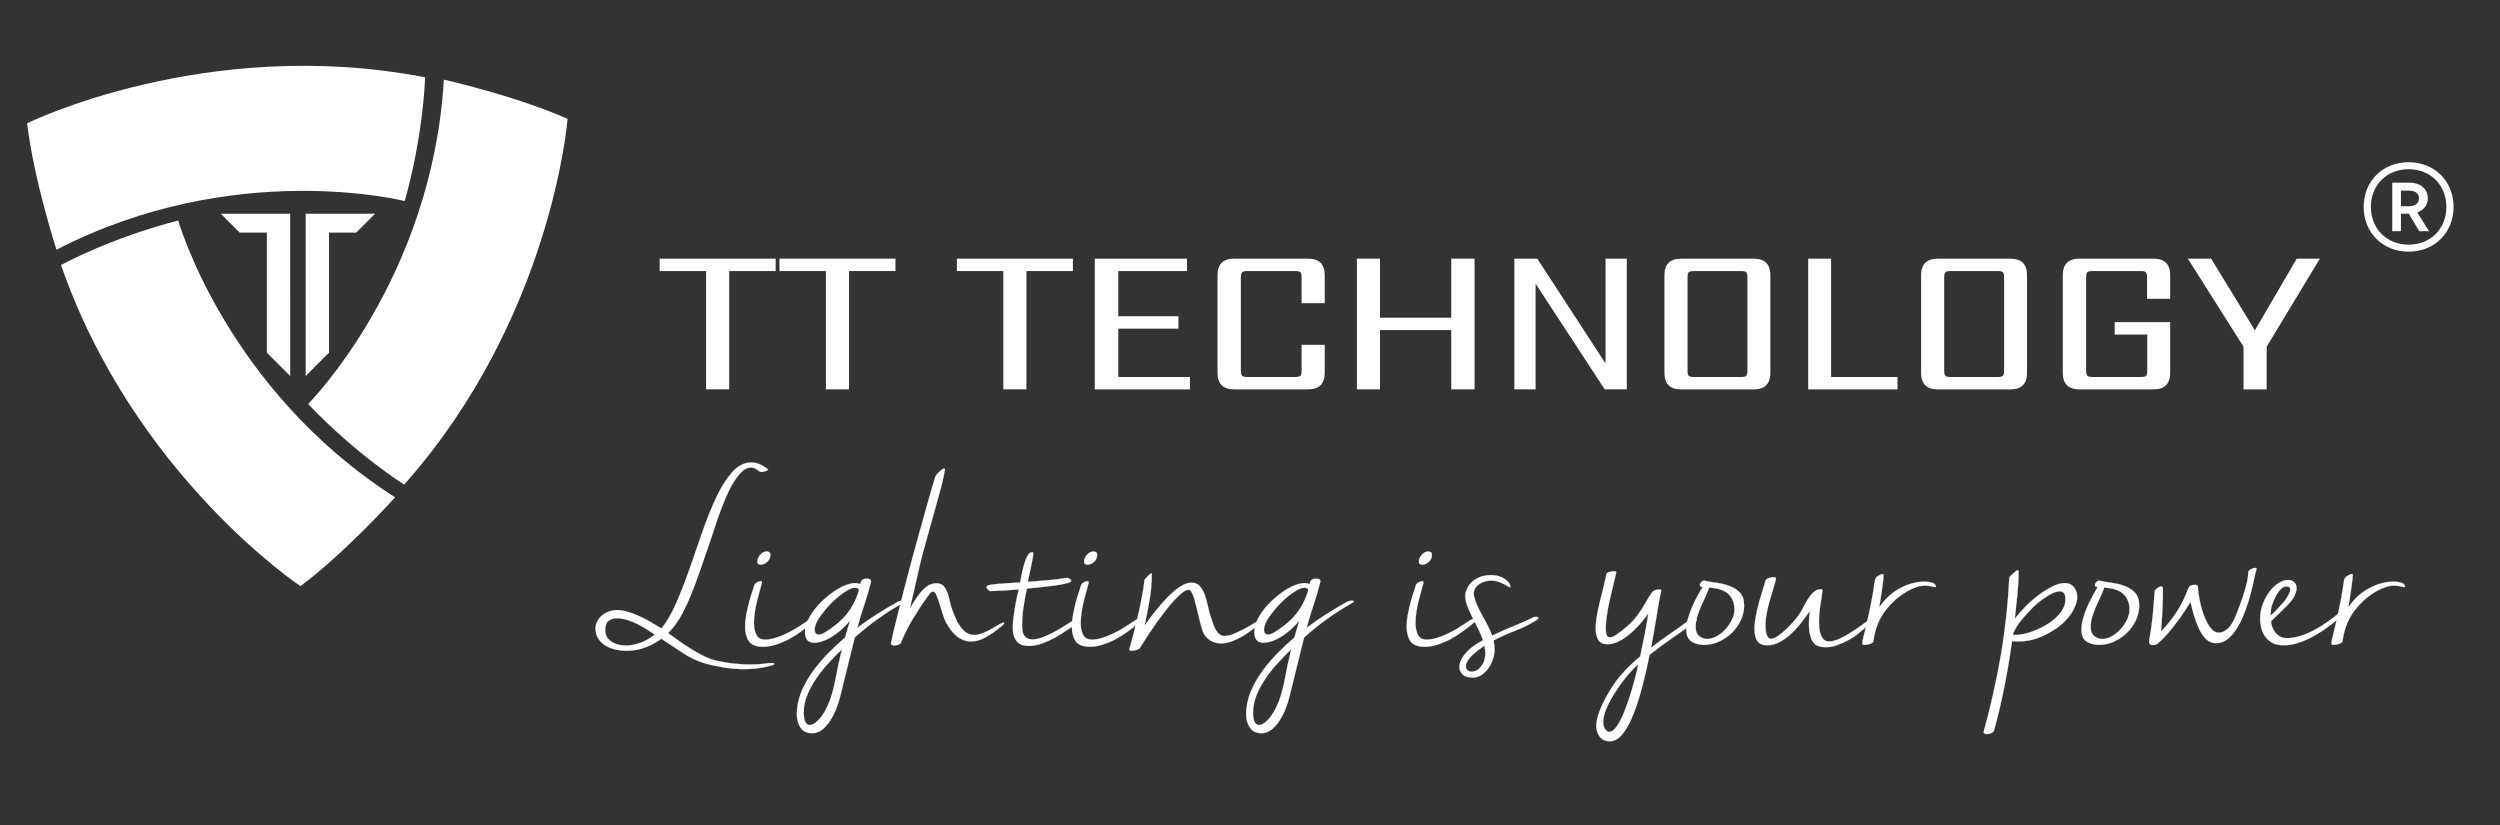 <?xml version="1.0" encoding="UTF-8" standalone="no"?>
<!-- Created with Inkscape (http://www.inkscape.org/) -->

<svg
   version="1.1"
   id="svg1"
   width="937.672"
   height="309.581"
   viewBox="0 0 937.672 309.581"
   sodipodi:docname="ttt.svg"
   inkscape:version="1.3.1 (9b9bdc1480, 2023-11-25, custom)"
   xmlns:inkscape="http://www.inkscape.org/namespaces/inkscape"
   xmlns:sodipodi="http://sodipodi.sourceforge.net/DTD/sodipodi-0.dtd"
   xmlns="http://www.w3.org/2000/svg"
   xmlns:svg="http://www.w3.org/2000/svg">
  <rect x="0" y="0" width="937.672" height="309.581" fill="#333333" stroke="none"/>
  <defs
     id="defs1">
    <clipPath
       clipPathUnits="userSpaceOnUse"
       id="clipPath2">
      <path
         d="M 0,232.186 H 703.254 V 0 H 0 Z"
         transform="translate(-7.631,-192.383)"
         id="path2" />
    </clipPath>
    <clipPath
       clipPathUnits="userSpaceOnUse"
       id="clipPath4">
      <path
         d="M 0,232.186 H 703.254 V 0 H 0 Z"
         transform="translate(-84.52,-62.169)"
         id="path4" />
    </clipPath>
    <clipPath
       clipPathUnits="userSpaceOnUse"
       id="clipPath6">
      <path
         d="M 0,232.186 H 703.254 V 0 H 0 Z"
         transform="translate(-159.662,-193.629)"
         id="path6" />
    </clipPath>
    <clipPath
       clipPathUnits="userSpaceOnUse"
       id="clipPath8">
      <path
         d="M 0,232.186 H 703.254 V 0 H 0 Z"
         transform="translate(-62.108,-166.943)"
         id="path8" />
    </clipPath>
    <clipPath
       clipPathUnits="userSpaceOnUse"
       id="clipPath10">
      <path
         d="M 0,232.186 H 703.254 V 0 H 0 Z"
         transform="translate(-105.516,-166.943)"
         id="path10" />
    </clipPath>
    <clipPath
       clipPathUnits="userSpaceOnUse"
       id="clipPath12">
      <path
         d="M 0,232.186 H 703.254 V 0 H 0 Z"
         transform="translate(-218.193,-154.303)"
         id="path12" />
    </clipPath>
    <clipPath
       clipPathUnits="userSpaceOnUse"
       id="clipPath14">
      <path
         d="M 0,232.186 H 703.254 V 0 H 0 Z"
         transform="translate(-251.898,-154.303)"
         id="path14" />
    </clipPath>
    <clipPath
       clipPathUnits="userSpaceOnUse"
       id="clipPath16">
      <path
         d="M 0,232.186 H 703.254 V 0 H 0 Z"
         transform="translate(-301.805,-154.303)"
         id="path16" />
    </clipPath>
    <clipPath
       clipPathUnits="userSpaceOnUse"
       id="clipPath18">
      <path
         d="M 0,232.186 H 703.254 V 0 H 0 Z"
         transform="translate(-314.577,-121.012)"
         id="path18" />
    </clipPath>
    <clipPath
       clipPathUnits="userSpaceOnUse"
       id="clipPath20">
      <path
         d="M 0,232.186 H 703.254 V 0 H 0 Z"
         transform="translate(-372.644,-141.767)"
         id="path20" />
    </clipPath>
    <clipPath
       clipPathUnits="userSpaceOnUse"
       id="clipPath22">
      <path
         d="M 0,232.186 H 703.254 V 0 H 0 Z"
         transform="translate(-408.241,-154.303)"
         id="path22" />
    </clipPath>
    <clipPath
       clipPathUnits="userSpaceOnUse"
       id="clipPath24">
      <path
         d="M 0,232.186 H 703.254 V 0 H 0 Z"
         transform="translate(-451.646,-154.303)"
         id="path24" />
    </clipPath>
    <clipPath
       clipPathUnits="userSpaceOnUse"
       id="clipPath26">
      <path
         d="M 0,232.186 H 703.254 V 0 H 0 Z"
         transform="translate(-491.559,-122.844)"
         id="path26" />
    </clipPath>
    <clipPath
       clipPathUnits="userSpaceOnUse"
       id="clipPath28">
      <path
         d="M 0,232.186 H 703.254 V 0 H 0 Z"
         transform="translate(-515.093,-121.012)"
         id="path28" />
    </clipPath>
    <clipPath
       clipPathUnits="userSpaceOnUse"
       id="clipPath30">
      <path
         d="M 0,232.186 H 703.254 V 0 H 0 Z"
         transform="translate(-563.759,-122.844)"
         id="path30" />
    </clipPath>
    <clipPath
       clipPathUnits="userSpaceOnUse"
       id="clipPath32">
      <path
         d="M 0,232.186 H 703.254 V 0 H 0 Z"
         transform="translate(-610.474,-143.009)"
         id="path32" />
    </clipPath>
    <clipPath
       clipPathUnits="userSpaceOnUse"
       id="clipPath34">
      <path
         d="M 0,232.186 H 703.254 V 0 H 0 Z"
         transform="translate(-637.615,-117.523)"
         id="path34" />
    </clipPath>
    <clipPath
       clipPathUnits="userSpaceOnUse"
       id="clipPath36">
      <path
         d="M 0,232.186 H 703.254 V 0 H 0 Z"
         transform="translate(-677.616,-169.051)"
         id="path36" />
    </clipPath>
    <clipPath
       clipPathUnits="userSpaceOnUse"
       id="clipPath38">
      <path
         d="M 0,232.186 H 703.254 V 0 H 0 Z"
         transform="translate(-172.149,-46.483)"
         id="path38" />
    </clipPath>
    <clipPath
       clipPathUnits="userSpaceOnUse"
       id="clipPath40">
      <path
         d="M 0,232.186 H 703.254 V 0 H 0 Z"
         transform="translate(-172.149,-46.483)"
         id="path40" />
    </clipPath>
    <clipPath
       clipPathUnits="userSpaceOnUse"
       id="clipPath42">
      <path
         d="M 0,232.186 H 703.254 V 0 H 0 Z"
         transform="translate(-213.628,-68.262)"
         id="path42" />
    </clipPath>
    <clipPath
       clipPathUnits="userSpaceOnUse"
       id="clipPath44">
      <path
         d="M 0,232.186 H 703.254 V 0 H 0 Z"
         transform="translate(-213.628,-68.262)"
         id="path44" />
    </clipPath>
    <clipPath
       clipPathUnits="userSpaceOnUse"
       id="clipPath46">
      <path
         d="M 0,232.186 H 703.254 V 0 H 0 Z"
         transform="translate(-241.342,-60.13)"
         id="path46" />
    </clipPath>
    <clipPath
       clipPathUnits="userSpaceOnUse"
       id="clipPath48">
      <path
         d="M 0,232.186 H 703.254 V 0 H 0 Z"
         transform="translate(-241.342,-60.13)"
         id="path48" />
    </clipPath>
    <clipPath
       clipPathUnits="userSpaceOnUse"
       id="clipPath50">
      <path
         d="M 0,232.186 H 703.254 V 0 H 0 Z"
         transform="translate(-281.282,-51.527)"
         id="path50" />
    </clipPath>
    <clipPath
       clipPathUnits="userSpaceOnUse"
       id="clipPath52">
      <path
         d="M 0,232.186 H 703.254 V 0 H 0 Z"
         transform="translate(-302.343,-52.773)"
         id="path52" />
    </clipPath>
    <clipPath
       clipPathUnits="userSpaceOnUse"
       id="clipPath54">
      <path
         d="M 0,232.186 H 703.254 V 0 H 0 Z"
         transform="translate(-305.55,-68.262)"
         id="path54" />
    </clipPath>
    <clipPath
       clipPathUnits="userSpaceOnUse"
       id="clipPath56">
      <path
         d="M 0,232.186 H 703.254 V 0 H 0 Z"
         transform="translate(-305.55,-68.262)"
         id="path56" />
    </clipPath>
    <clipPath
       clipPathUnits="userSpaceOnUse"
       id="clipPath58">
      <path
         d="M 0,232.186 H 703.254 V 0 H 0 Z"
         transform="translate(-321.924,-63.93)"
         id="path58" />
    </clipPath>
    <clipPath
       clipPathUnits="userSpaceOnUse"
       id="clipPath60">
      <path
         d="M 0,232.186 H 703.254 V 0 H 0 Z"
         transform="translate(-367.736,-60.13)"
         id="path60" />
    </clipPath>
    <clipPath
       clipPathUnits="userSpaceOnUse"
       id="clipPath62">
      <path
         d="M 0,232.186 H 703.254 V 0 H 0 Z"
         transform="translate(-367.736,-60.13)"
         id="path62" />
    </clipPath>
    <clipPath
       clipPathUnits="userSpaceOnUse"
       id="clipPath64">
      <path
         d="M 0,232.186 H 703.254 V 0 H 0 Z"
         transform="translate(-399.72,-68.262)"
         id="path64" />
    </clipPath>
    <clipPath
       clipPathUnits="userSpaceOnUse"
       id="clipPath66">
      <path
         d="M 0,232.186 H 703.254 V 0 H 0 Z"
         transform="translate(-399.72,-68.262)"
         id="path66" />
    </clipPath>
    <clipPath
       clipPathUnits="userSpaceOnUse"
       id="clipPath68">
      <path
         d="M 0,232.186 H 703.254 V 0 H 0 Z"
         transform="translate(-416.455,-39.42)"
         id="path68" />
    </clipPath>
    <clipPath
       clipPathUnits="userSpaceOnUse"
       id="clipPath70">
      <path
         d="M 0,232.186 H 703.254 V 0 H 0 Z"
         transform="translate(-416.455,-39.42)"
         id="path70" />
    </clipPath>
    <clipPath
       clipPathUnits="userSpaceOnUse"
       id="clipPath72">
      <path
         d="M 0,232.186 H 703.254 V 0 H 0 Z"
         transform="translate(-460.843,-40.193)"
         id="path72" />
    </clipPath>
    <clipPath
       clipPathUnits="userSpaceOnUse"
       id="clipPath74">
      <path
         d="M 0,232.186 H 703.254 V 0 H 0 Z"
         transform="translate(-460.843,-40.193)"
         id="path74" />
    </clipPath>
    <clipPath
       clipPathUnits="userSpaceOnUse"
       id="clipPath76">
      <path
         d="M 0,232.186 H 703.254 V 0 H 0 Z"
         transform="translate(-487.665,-57.46)"
         id="path76" />
    </clipPath>
    <clipPath
       clipPathUnits="userSpaceOnUse"
       id="clipPath78">
      <path
         d="M 0,232.186 H 703.254 V 0 H 0 Z"
         transform="translate(-487.665,-57.46)"
         id="path78" />
    </clipPath>
    <clipPath
       clipPathUnits="userSpaceOnUse"
       id="clipPath80">
      <path
         d="M 0,232.186 H 703.254 V 0 H 0 Z"
         transform="translate(-519.588,-46.795)"
         id="path80" />
    </clipPath>
    <clipPath
       clipPathUnits="userSpaceOnUse"
       id="clipPath82">
      <path
         d="M 0,232.186 H 703.254 V 0 H 0 Z"
         transform="translate(-544.571,-62.088)"
         id="path82" />
    </clipPath>
    <clipPath
       clipPathUnits="userSpaceOnUse"
       id="clipPath84">
      <path
         d="M 0,232.186 H 703.254 V 0 H 0 Z"
         transform="translate(-581.004,-58.587)"
         id="path84" />
    </clipPath>
    <clipPath
       clipPathUnits="userSpaceOnUse"
       id="clipPath86">
      <path
         d="M 0,232.186 H 703.254 V 0 H 0 Z"
         transform="translate(-581.004,-58.587)"
         id="path86" />
    </clipPath>
    <clipPath
       clipPathUnits="userSpaceOnUse"
       id="clipPath88">
      <path
         d="M 0,232.186 H 703.254 V 0 H 0 Z"
         transform="translate(-598.802,-57.46)"
         id="path88" />
    </clipPath>
    <clipPath
       clipPathUnits="userSpaceOnUse"
       id="clipPath90">
      <path
         d="M 0,232.186 H 703.254 V 0 H 0 Z"
         transform="translate(-598.802,-57.46)"
         id="path90" />
    </clipPath>
    <clipPath
       clipPathUnits="userSpaceOnUse"
       id="clipPath92">
      <path
         d="M 0,232.186 H 703.254 V 0 H 0 Z"
         transform="translate(-632.448,-66.123)"
         id="path92" />
    </clipPath>
    <clipPath
       clipPathUnits="userSpaceOnUse"
       id="clipPath94">
      <path
         d="M 0,232.186 H 703.254 V 0 H 0 Z"
         transform="translate(-632.448,-66.123)"
         id="path94" />
    </clipPath>
    <clipPath
       clipPathUnits="userSpaceOnUse"
       id="clipPath96">
      <path
         d="M 0,232.186 H 703.254 V 0 H 0 Z"
         transform="translate(-644.081,-61.791)"
         id="path96" />
    </clipPath>
    <clipPath
       clipPathUnits="userSpaceOnUse"
       id="clipPath98">
      <path
         d="M 0,232.186 H 703.254 V 0 H 0 Z"
         transform="translate(-644.081,-61.791)"
         id="path98" />
    </clipPath>
    <clipPath
       clipPathUnits="userSpaceOnUse"
       id="clipPath100">
      <path
         d="M 0,232.186 H 703.254 V 0 H 0 Z"
         transform="translate(-676.536,-62.088)"
         id="path100" />
    </clipPath>
  </defs>
  <sodipodi:namedview
     id="namedview1"
     pagecolor="#ffffff"
     bordercolor="#000000"
     borderopacity="0.25"
     inkscape:showpageshadow="2"
     inkscape:pageopacity="0.0"
     inkscape:pagecheckerboard="0"
     inkscape:deskcolor="#d1d1d1"
     inkscape:zoom="0.95342508"
     inkscape:cx="468.836"
     inkscape:cy="147.88786"
     inkscape:window-width="1920"
     inkscape:window-height="1016"
     inkscape:window-x="0"
     inkscape:window-y="27"
     inkscape:window-maximized="1"
     inkscape:current-layer="layer-MC2">
    <inkscape:page
       x="0"
       y="0"
       inkscape:label="1"
       id="page1"
       width="937.672"
       height="309.581"
       margin="24.679 17.412 31.515 10.174"
       bleed="0" />
  </sodipodi:namedview>
  <g
     id="layer-MC0"
     inkscape:groupmode="layer"
     inkscape:label="Warstwa 2"
     transform="translate(-5.3622363e-5,-6.836)" />
  <g
     id="layer-MC1"
     inkscape:groupmode="layer"
     inkscape:label="Warstwa 3"
     transform="translate(-5.3622363e-5,-6.836)" />
  <g
     id="layer-MC2"
     inkscape:groupmode="layer"
     inkscape:label="Warstwa 4"
     transform="translate(-5.3622363e-5,-6.836)">
    <path
       id="path1"
       d="m 0,0 c 0,0 50.385,24.853 111.98,12.929 0,0 -0.374,-15.788 -5.732,-34.814 0,0 -47.82,12.182 -97.994,-13.687 0,0 -6.366,19.611 -8.254,35.572"
       style="fill:#ffffff;fill-opacity:1;fill-rule:nonzero;stroke:none"
       transform="matrix(1.333,0,0,-1.333,10.174,53.07)"
       clip-path="url(#clipPath2)" />
    <path
       id="path3"
       d="m 0,0 c 0,0 -46.783,31.107 -67.382,90.368 0,0 13.844,7.6 32.99,12.514 0,0 13.462,-47.476 61.018,-77.89 C 26.626,24.992 12.858,9.643 0,0"
       style="fill:#ffffff;fill-opacity:1;fill-rule:nonzero;stroke:none"
       transform="matrix(1.333,0,0,-1.333,112.693,226.689)"
       clip-path="url(#clipPath4)" />
    <path
       id="path5"
       d="m 0,0 c 0,0 -4.315,-56.015 -45.983,-102.919 0,0 -13.391,8.374 -27.024,22.685 0,0 34.865,34.923 38.199,91.274 0,0 20.116,-4.525 34.808,-11.04"
       style="fill:#ffffff;fill-opacity:1;fill-rule:nonzero;stroke:none"
       transform="matrix(1.333,0,0,-1.333,212.883,51.41)"
       clip-path="url(#clipPath6)" />
    <path
       id="path7"
       d="m 0,0 h 19.529 l 0.002,-45.664 -6.567,6.575 v 33.77 H 5.303 Z"
       style="fill:#ffffff;fill-opacity:1;fill-rule:nonzero;stroke:none"
       transform="matrix(1.333,0,0,-1.333,82.81,86.991)"
       clip-path="url(#clipPath8)" />
    <path
       id="path9"
       d="m 0,0 h -19.529 l -0.002,-45.664 6.567,6.575 v 33.77 h 7.661 z"
       style="fill:#ffffff;fill-opacity:1;fill-rule:nonzero;stroke:none"
       transform="matrix(1.333,0,0,-1.333,140.687,86.991)"
       clip-path="url(#clipPath10)" />
    <path
       id="path11"
       d="M 0,0 V -3.489 H -13.069 V -36.78 h -6.504 V -3.489 H -32.641 V 0 Z"
       style="fill:#ffffff;fill-opacity:1;fill-rule:nonzero;stroke:none"
       transform="matrix(1.333,0,0,-1.333,290.924,103.844)"
       clip-path="url(#clipPath12)" />
    <path
       id="path13"
       d="M 0,0 V -3.489 H -13.069 V -36.78 h -6.504 V -3.489 H -32.641 V 0 Z"
       style="fill:#ffffff;fill-opacity:1;fill-rule:nonzero;stroke:none"
       transform="matrix(1.333,0,0,-1.333,335.864,103.844)"
       clip-path="url(#clipPath14)" />
    <path
       id="path15"
       d="M 0,0 V -3.489 H -13.069 V -36.78 h -6.504 V -3.489 H -32.641 V 0 Z"
       style="fill:#ffffff;fill-opacity:1;fill-rule:nonzero;stroke:none"
       transform="matrix(1.333,0,0,-1.333,402.406,103.844)"
       clip-path="url(#clipPath16)" />
    <path
       id="path17"
       d="M 0,0 H 20.164 V -3.489 H -6.623 v 36.781 h 25.96 V 29.803 H 0 V 17.09 H 16.912 V 13.6 H 0 Z"
       style="fill:#ffffff;fill-opacity:1;fill-rule:nonzero;stroke:none"
       transform="matrix(1.333,0,0,-1.333,419.435,148.233)"
       clip-path="url(#clipPath18)" />
    <path
       id="path19"
       d="m 0,0 h -6.505 v 7.214 c 0,0.788 -0.108,1.291 -0.325,1.508 -0.216,0.216 -0.72,0.325 -1.508,0.325 h -13.423 c -0.749,0 -1.242,-0.109 -1.478,-0.325 -0.237,-0.217 -0.355,-0.72 -0.355,-1.508 v -26.137 c 0,-0.789 0.118,-1.291 0.355,-1.508 0.236,-0.216 0.729,-0.325 1.478,-0.325 h 13.423 c 0.788,0 1.292,0.109 1.508,0.325 0.217,0.217 0.325,0.719 0.325,1.508 v 7.214 H 0 v -7.864 c 0,-3.115 -1.557,-4.671 -4.672,-4.671 h -20.814 c -3.114,0 -4.672,1.556 -4.672,4.671 V 7.864 c 0,3.114 1.558,4.672 4.672,4.672 H -4.672 C -1.557,12.536 0,10.978 0,7.864 Z"
       style="fill:#ffffff;fill-opacity:1;fill-rule:nonzero;stroke:none"
       transform="matrix(1.333,0,0,-1.333,496.858,120.558)"
       clip-path="url(#clipPath20)" />
    <path
       id="path21"
       d="M 0,0 H 6.564 V -36.78 H 0 v 16.675 H -20.046 V -36.78 h -6.505 V 0 h 6.505 V -16.616 H 0 Z"
       style="fill:#ffffff;fill-opacity:1;fill-rule:nonzero;stroke:none"
       transform="matrix(1.333,0,0,-1.333,544.321,103.844)"
       clip-path="url(#clipPath22)" />
    <path
       id="path23"
       d="M 0,0 H 5.972 V -36.78 H -0.236 L -19.691,-7.036 V -36.78 h -5.973 V 0 h 6.445 L 0,-29.508 Z"
       style="fill:#ffffff;fill-opacity:1;fill-rule:nonzero;stroke:none"
       transform="matrix(1.333,0,0,-1.333,602.194,103.844)"
       clip-path="url(#clipPath24)" />
    <path
       id="path25"
       d="m 0,0 v 26.137 c 0,0.788 -0.118,1.291 -0.354,1.507 -0.237,0.217 -0.731,0.326 -1.479,0.326 H -15.02 c -0.789,0 -1.291,-0.109 -1.508,-0.326 -0.216,-0.216 -0.325,-0.719 -0.325,-1.507 V 0 c 0,-0.789 0.109,-1.291 0.325,-1.508 0.217,-0.217 0.719,-0.325 1.508,-0.325 h 13.187 c 0.748,0 1.242,0.108 1.479,0.325 C -0.118,-1.291 0,-0.789 0,0 M 6.446,26.787 V -0.65 c 0,-3.116 -1.559,-4.672 -4.672,-4.672 h -20.46 c -3.114,0 -4.671,1.556 -4.671,4.672 v 27.437 c 0,3.114 1.557,4.672 4.671,4.672 h 20.46 c 3.113,0 4.672,-1.558 4.672,-4.672"
       style="fill:#ffffff;fill-opacity:1;fill-rule:nonzero;stroke:none"
       transform="matrix(1.333,0,0,-1.333,655.412,145.789)"
       clip-path="url(#clipPath26)" />
    <path
       id="path27"
       d="M 0,0 H 18.686 V -3.489 H -6.446 V 33.292 H 0 Z"
       style="fill:#ffffff;fill-opacity:1;fill-rule:nonzero;stroke:none"
       transform="matrix(1.333,0,0,-1.333,686.791,148.233)"
       clip-path="url(#clipPath28)" />
    <path
       id="path29"
       d="m 0,0 v 26.137 c 0,0.788 -0.118,1.291 -0.354,1.507 -0.237,0.217 -0.731,0.326 -1.479,0.326 H -15.02 c -0.789,0 -1.291,-0.109 -1.508,-0.326 -0.216,-0.216 -0.325,-0.719 -0.325,-1.507 V 0 c 0,-0.789 0.109,-1.291 0.325,-1.508 0.217,-0.217 0.719,-0.325 1.508,-0.325 h 13.187 c 0.748,0 1.242,0.108 1.479,0.325 C -0.118,-1.291 0,-0.789 0,0 M 6.446,26.787 V -0.65 c 0,-3.116 -1.559,-4.672 -4.672,-4.672 h -20.46 c -3.114,0 -4.671,1.556 -4.671,4.672 v 27.437 c 0,3.114 1.557,4.672 4.671,4.672 h 20.46 c 3.113,0 4.672,-1.558 4.672,-4.672"
       style="fill:#ffffff;fill-opacity:1;fill-rule:nonzero;stroke:none"
       transform="matrix(1.333,0,0,-1.333,751.679,145.789)"
       clip-path="url(#clipPath30)" />
    <path
       id="path31"
       d="m 0,0 h -6.505 v 5.973 c 0,0.788 -0.118,1.291 -0.354,1.507 -0.237,0.217 -0.73,0.326 -1.479,0.326 H -21.82 c -0.75,0 -1.242,-0.109 -1.478,-0.326 -0.237,-0.216 -0.355,-0.719 -0.355,-1.507 v -26.137 c 0,-0.789 0.118,-1.291 0.355,-1.508 0.236,-0.217 0.728,-0.325 1.478,-0.325 h 13.541 c 0.788,0 1.292,0.108 1.508,0.325 0.217,0.217 0.325,0.719 0.325,1.508 v 10.112 h -9.164 v 3.489 H 0 v -14.251 c 0,-3.116 -1.557,-4.672 -4.672,-4.672 h -20.873 c -3.114,0 -4.672,1.556 -4.672,4.672 V 6.623 c 0,3.114 1.558,4.672 4.672,4.672 H -4.672 C -1.557,11.295 0,9.737 0,6.623 Z"
       style="fill:#ffffff;fill-opacity:1;fill-rule:nonzero;stroke:none"
       transform="matrix(1.333,0,0,-1.333,813.965,118.903)"
       clip-path="url(#clipPath32)" />
    <path
       id="path33"
       d="M 0,0 H -6.505 V 12.004 L -22.176,36.78 h 6.564 L -3.311,16.616 8.456,36.78 h 6.503 L 0,12.004 Z"
       style="fill:#ffffff;fill-opacity:1;fill-rule:nonzero;stroke:none"
       transform="matrix(1.333,0,0,-1.333,850.154,152.884)"
       clip-path="url(#clipPath34)" />
    <path
       id="path35"
       d="M 0,0 C 1.691,0 2.84,0.744 2.84,2.232 2.84,3.653 1.691,4.396 0,4.396 H -2.232 V 0 Z M 0,-2.097 H -2.232 V -7.034 H -4.667 V 6.629 h 4.87 c 2.772,0 5.14,-1.556 5.14,-4.397 0,-2.029 -1.286,-3.381 -2.977,-3.99 L 5.68,-7.034 H 2.908 Z m 10.551,1.894 c 0,6.087 -4.397,10.618 -10.619,10.618 -6.223,0 -10.619,-4.531 -10.619,-10.618 0,-6.086 4.396,-10.618 10.619,-10.618 6.222,0 10.619,4.532 10.619,10.618 m -23.266,0 c 0,7.237 5.342,12.58 12.647,12.58 7.304,0 12.647,-5.343 12.647,-12.58 0,-7.236 -5.343,-12.579 -12.647,-12.579 -7.305,0 -12.647,5.343 -12.647,12.579"
       style="fill:#ffffff;fill-opacity:1;fill-rule:nonzero;stroke:none"
       transform="matrix(1.333,0,0,-1.333,903.488,84.179)"
       clip-path="url(#clipPath36)" />
    <path
       id="path37"
       d="m 0,0 c 0.556,-0.357 1.167,-0.614 1.839,-0.773 0.672,-0.159 1.363,-0.235 2.077,-0.235 1.308,0 2.67,0.257 4.094,0.77 1.424,0.513 2.768,1.286 4.039,2.315 C 11.334,2.551 10.552,3.055 9.702,3.59 8.853,4.124 7.973,4.619 7.063,5.074 6.153,5.526 5.212,5.905 4.24,6.201 3.275,6.498 2.316,6.644 1.362,6.644 0.452,6.644 -0.318,6.409 -0.947,5.933 -1.582,5.459 -1.9,4.588 -1.9,3.324 -1.9,2.493 -1.723,1.809 -1.362,1.274 -1.008,0.742 -0.556,0.315 0,0 m 43.972,48.481 c 0.037,0 0,-0.04 -0.122,-0.119 -0.116,-0.079 -0.275,-0.159 -0.471,-0.238 -0.201,-0.08 -0.415,-0.147 -0.653,-0.208 -0.239,-0.058 -0.458,-0.089 -0.654,-0.089 -0.318,0 -0.532,0.058 -0.654,0.178 -0.788,0.711 -1.564,1.069 -2.315,1.069 -0.911,0 -1.778,-0.406 -2.609,-1.216 -0.831,-0.813 -1.632,-1.86 -2.401,-3.147 -0.776,-1.286 -1.485,-2.709 -2.139,-4.27 C 31.3,38.877 30.708,37.355 30.176,35.871 29.639,34.386 29.174,33.033 28.783,31.805 28.386,30.579 28.087,29.669 27.891,29.076 26.706,25.634 25.637,22.539 24.684,19.79 23.737,17.04 22.808,14.587 21.897,12.43 20.987,10.274 20.046,8.377 19.081,6.733 18.109,5.093 17.01,3.678 15.788,2.493 c 0.947,-0.675 1.955,-1.396 3.024,-2.166 1.069,-0.773 2.175,-1.515 3.324,-2.227 1.142,-0.712 2.303,-1.366 3.47,-1.958 1.167,-0.593 2.304,-1.027 3.409,-1.305 1.784,-0.434 3.514,-0.742 5.194,-0.919 1.68,-0.181 3.213,-0.269 4.6,-0.269 1.54,0 2.829,0.07 3.856,0.208 1.026,0.14 1.784,0.207 2.254,0.207 0.513,0 0.776,-0.058 0.776,-0.177 0,-0.198 -0.312,-0.385 -0.922,-0.562 -0.611,-0.18 -1.357,-0.348 -2.224,-0.507 -0.874,-0.156 -1.791,-0.275 -2.762,-0.354 -0.972,-0.08 -1.79,-0.12 -2.462,-0.12 -1.937,0 -3.856,0.15 -5.756,0.446 -1.9,0.297 -3.678,0.682 -5.34,1.155 -2.175,0.636 -4.234,1.595 -6.171,2.881 -1.942,1.286 -3.995,2.639 -6.17,4.063 -1.229,-0.91 -2.67,-1.702 -4.332,-2.374 -1.662,-0.672 -3.501,-1.008 -5.524,-1.008 -0.91,0 -1.875,0.11 -2.902,0.327 -1.032,0.217 -1.973,0.574 -2.822,1.066 -0.85,0.495 -1.552,1.149 -2.108,1.958 -0.55,0.813 -0.831,1.791 -0.831,2.939 0,0.752 0.183,1.445 0.537,2.078 0.355,0.632 0.813,1.176 1.363,1.631 0.556,0.455 1.197,0.809 1.931,1.069 C -0.067,8.832 0.672,8.96 1.424,8.96 2.255,8.96 3.177,8.819 4.185,8.545 5.193,8.267 6.238,7.891 7.326,7.417 8.419,6.941 9.513,6.388 10.625,5.755 c 1.106,-0.632 2.193,-1.286 3.263,-1.958 1.503,1.781 2.908,4.173 4.209,7.179 1.308,3.006 2.56,6.241 3.77,9.703 1.204,3.461 2.426,6.962 3.647,10.502 1.229,3.541 2.524,6.746 3.886,9.614 1.369,2.869 2.854,5.203 4.454,7.002 1.601,1.799 3.391,2.7 5.371,2.7 1.582,0 3.165,-0.672 4.747,-2.016"
       style="fill:#ffffff;fill-opacity:1;fill-rule:nonzero;stroke:none"
       transform="matrix(1.333,0,0,-1.333,229.532,247.603)"
       clip-path="url(#clipPath38)" />
    <path
       id="path39"
       d="m 0,0 c 0.556,-0.357 1.167,-0.614 1.839,-0.773 0.672,-0.159 1.363,-0.235 2.077,-0.235 1.308,0 2.67,0.257 4.094,0.77 1.424,0.513 2.768,1.286 4.039,2.315 C 11.334,2.551 10.552,3.055 9.702,3.59 8.853,4.124 7.973,4.619 7.063,5.074 6.153,5.526 5.212,5.905 4.24,6.201 3.275,6.498 2.316,6.644 1.362,6.644 0.452,6.644 -0.318,6.409 -0.947,5.933 -1.582,5.459 -1.9,4.588 -1.9,3.324 -1.9,2.493 -1.723,1.809 -1.362,1.274 -1.008,0.742 -0.556,0.315 0,0 Z m 43.972,48.481 c 0.037,0 0,-0.04 -0.122,-0.119 -0.116,-0.079 -0.275,-0.159 -0.471,-0.238 -0.201,-0.08 -0.415,-0.147 -0.653,-0.208 -0.239,-0.058 -0.458,-0.089 -0.654,-0.089 -0.318,0 -0.532,0.058 -0.654,0.178 -0.788,0.711 -1.564,1.069 -2.315,1.069 -0.911,0 -1.778,-0.406 -2.609,-1.216 -0.831,-0.813 -1.632,-1.86 -2.401,-3.147 -0.776,-1.286 -1.485,-2.709 -2.139,-4.27 C 31.3,38.877 30.708,37.355 30.176,35.871 29.639,34.386 29.174,33.033 28.783,31.805 28.386,30.579 28.087,29.669 27.891,29.076 26.706,25.634 25.637,22.539 24.684,19.79 23.737,17.04 22.808,14.587 21.897,12.43 20.987,10.274 20.046,8.377 19.081,6.733 18.109,5.093 17.01,3.678 15.788,2.493 c 0.947,-0.675 1.955,-1.396 3.024,-2.166 1.069,-0.773 2.175,-1.515 3.324,-2.227 1.142,-0.712 2.303,-1.366 3.47,-1.958 1.167,-0.593 2.304,-1.027 3.409,-1.305 1.784,-0.434 3.514,-0.742 5.194,-0.919 1.68,-0.181 3.213,-0.269 4.6,-0.269 1.54,0 2.829,0.07 3.856,0.208 1.026,0.14 1.784,0.207 2.254,0.207 0.513,0 0.776,-0.058 0.776,-0.177 0,-0.198 -0.312,-0.385 -0.922,-0.562 -0.611,-0.18 -1.357,-0.348 -2.224,-0.507 -0.874,-0.156 -1.791,-0.275 -2.762,-0.354 -0.972,-0.08 -1.79,-0.12 -2.462,-0.12 -1.937,0 -3.856,0.15 -5.756,0.446 -1.9,0.297 -3.678,0.682 -5.34,1.155 -2.175,0.636 -4.234,1.595 -6.171,2.881 -1.942,1.286 -3.995,2.639 -6.17,4.063 -1.229,-0.91 -2.67,-1.702 -4.332,-2.374 -1.662,-0.672 -3.501,-1.008 -5.524,-1.008 -0.91,0 -1.875,0.11 -2.902,0.327 -1.032,0.217 -1.973,0.574 -2.822,1.066 -0.85,0.495 -1.552,1.149 -2.108,1.958 -0.55,0.813 -0.831,1.791 -0.831,2.939 0,0.752 0.183,1.445 0.537,2.078 0.355,0.632 0.813,1.176 1.363,1.631 0.556,0.455 1.197,0.809 1.931,1.069 C -0.067,8.832 0.672,8.96 1.424,8.96 2.255,8.96 3.177,8.819 4.185,8.545 5.193,8.267 6.238,7.891 7.326,7.417 8.419,6.941 9.513,6.388 10.625,5.755 c 1.106,-0.632 2.193,-1.286 3.263,-1.958 1.503,1.781 2.908,4.173 4.209,7.179 1.308,3.006 2.56,6.241 3.77,9.703 1.204,3.461 2.426,6.962 3.647,10.502 1.229,3.541 2.524,6.746 3.886,9.614 1.369,2.869 2.854,5.203 4.454,7.002 1.601,1.799 3.391,2.7 5.371,2.7 1.582,0 3.165,-0.672 4.747,-2.016 z"
       style="fill:none;stroke:#ffffff;stroke-width:0.05;stroke-linecap:butt;stroke-linejoin:miter;stroke-miterlimit:10;stroke-dasharray:none;stroke-opacity:1"
       transform="matrix(1.333,0,0,-1.333,229.532,247.603)"
       clip-path="url(#clipPath40)" />
    <path
       id="path41"
       d="m 0,0 c -0.397,0.076 -0.593,0.336 -0.593,0.77 0,0.672 0.269,1.326 0.801,1.958 0.537,0.632 1.197,0.95 1.985,0.95 C 2.432,3.638 2.639,3.55 2.817,3.412 3,3.272 3.085,3.046 3.085,2.728 3.085,1.937 2.792,1.274 2.193,0.739 1.601,0.208 0.99,-0.061 0.354,-0.061 0.196,-0.061 0.079,-0.04 0,0 m 13.472,-15.904 c 0.629,0.434 1.204,0.654 1.717,0.654 0.238,0 0.36,-0.083 0.36,-0.238 0,-0.199 -0.177,-0.455 -0.537,-0.773 -1.063,-0.911 -2.175,-1.778 -3.324,-2.609 -1.142,-0.831 -2.322,-1.564 -3.525,-2.197 -1.21,-0.632 -2.414,-1.139 -3.623,-1.512 -1.204,-0.375 -2.365,-0.565 -3.471,-0.565 -1.979,0 -3.324,0.526 -4.038,1.573 -0.709,1.048 -1.063,2.402 -1.063,4.063 0,1.07 0.103,2.188 0.323,3.355 0.22,1.167 0.465,2.285 0.74,3.351 0.281,1.069 0.568,2.028 0.861,2.878 0.3,0.852 0.507,1.515 0.623,1.988 0.08,0.318 0.318,0.602 0.715,0.862 0.397,0.256 0.752,0.385 1.069,0.385 0.275,0 0.416,-0.119 0.416,-0.355 0,-0.042 -0.012,-0.07 -0.031,-0.091 -0.024,-0.019 -0.03,-0.067 -0.03,-0.147 -0.116,-0.476 -0.3,-1.139 -0.532,-1.989 -0.238,-0.849 -0.489,-1.79 -0.745,-2.819 -0.257,-1.027 -0.477,-2.096 -0.654,-3.202 -0.177,-1.109 -0.263,-2.157 -0.263,-3.146 0,-1.345 0.226,-2.463 0.679,-3.352 0.458,-0.892 1.276,-1.338 2.462,-1.338 0.91,0 1.869,0.159 2.877,0.477 1.015,0.315 2.041,0.721 3.086,1.216 1.051,0.495 2.077,1.057 3.085,1.692 1.015,0.633 1.949,1.247 2.823,1.839"
       style="fill:#ffffff;fill-opacity:1;fill-rule:nonzero;stroke:none"
       transform="matrix(1.333,0,0,-1.333,284.838,218.566)"
       clip-path="url(#clipPath42)" />
    <path
       id="path43"
       d="m 0,0 c -0.397,0.076 -0.593,0.336 -0.593,0.77 0,0.672 0.269,1.326 0.801,1.958 0.537,0.632 1.197,0.95 1.985,0.95 C 2.432,3.638 2.639,3.55 2.817,3.412 3,3.272 3.085,3.046 3.085,2.728 3.085,1.937 2.792,1.274 2.193,0.739 1.601,0.208 0.99,-0.061 0.354,-0.061 0.196,-0.061 0.079,-0.04 0,0 Z m 13.472,-15.904 c 0.629,0.434 1.204,0.654 1.717,0.654 0.238,0 0.36,-0.083 0.36,-0.238 0,-0.199 -0.177,-0.455 -0.537,-0.773 -1.063,-0.911 -2.175,-1.778 -3.324,-2.609 -1.142,-0.831 -2.322,-1.564 -3.525,-2.197 -1.21,-0.632 -2.414,-1.139 -3.623,-1.512 -1.204,-0.375 -2.365,-0.565 -3.471,-0.565 -1.979,0 -3.324,0.526 -4.038,1.573 -0.709,1.048 -1.063,2.402 -1.063,4.063 0,1.07 0.103,2.188 0.323,3.355 0.22,1.167 0.465,2.285 0.74,3.351 0.281,1.069 0.568,2.028 0.861,2.878 0.3,0.852 0.507,1.515 0.623,1.988 0.08,0.318 0.318,0.602 0.715,0.862 0.397,0.256 0.752,0.385 1.069,0.385 0.275,0 0.416,-0.119 0.416,-0.355 0,-0.042 -0.012,-0.07 -0.031,-0.091 -0.024,-0.019 -0.03,-0.067 -0.03,-0.147 -0.116,-0.476 -0.3,-1.139 -0.532,-1.989 -0.238,-0.849 -0.489,-1.79 -0.745,-2.819 -0.257,-1.027 -0.477,-2.096 -0.654,-3.202 -0.177,-1.109 -0.263,-2.157 -0.263,-3.146 0,-1.345 0.226,-2.463 0.679,-3.352 0.458,-0.892 1.276,-1.338 2.462,-1.338 0.91,0 1.869,0.159 2.877,0.477 1.015,0.315 2.041,0.721 3.086,1.216 1.051,0.495 2.077,1.057 3.085,1.692 1.015,0.633 1.949,1.247 2.823,1.839 z"
       style="fill:none;stroke:#ffffff;stroke-width:0.05;stroke-linecap:butt;stroke-linejoin:miter;stroke-miterlimit:10;stroke-dasharray:none;stroke-opacity:1"
       transform="matrix(1.333,0,0,-1.333,284.838,218.566)"
       clip-path="url(#clipPath44)" />
    <path
       id="path45"
       d="M 0,0 C 0.159,0.437 0.257,0.813 0.299,1.13 -0.018,1.445 -0.373,1.604 -0.77,1.604 -1.362,1.604 -2.065,1.375 -2.878,0.923 -3.69,0.467 -4.497,-0.089 -5.309,-0.739 -6.122,-1.393 -6.88,-2.086 -7.594,-2.817 -8.309,-3.55 -8.859,-4.173 -9.256,-4.686 c -0.239,-0.318 -0.526,-0.681 -0.862,-1.097 -0.336,-0.415 -0.654,-0.861 -0.947,-1.335 -0.299,-0.476 -0.556,-0.971 -0.77,-1.485 -0.22,-0.516 -0.33,-1.008 -0.33,-1.484 0,-0.553 0.098,-0.938 0.3,-1.158 0.195,-0.217 0.452,-0.324 0.77,-0.324 0.556,0 1.13,0.186 1.723,0.562 0.592,0.376 0.983,0.623 1.185,0.743 2.096,1.383 3.806,2.908 5.132,4.57 C -1.729,-4.032 -0.709,-2.135 0,0 m -4.509,-15.724 c -1.069,-1.029 -2.224,-2.205 -3.47,-3.531 -1.247,-1.326 -2.414,-2.759 -3.501,-4.301 -1.088,-1.543 -1.992,-3.156 -2.701,-4.836 -0.715,-1.68 -1.069,-3.412 -1.069,-5.193 0,-1.226 0.159,-2.105 0.477,-2.64 0.317,-0.535 0.708,-0.803 1.185,-0.803 0.476,0 1.008,0.22 1.601,0.653 0.592,0.437 1.179,1.039 1.753,1.812 0.574,0.77 1.106,1.68 1.601,2.728 0.495,1.048 0.922,2.187 1.277,3.412 0.318,1.109 0.574,2.117 0.77,3.028 0.195,0.91 0.378,1.79 0.537,2.639 0.153,0.852 0.324,1.711 0.501,2.581 0.177,0.871 0.404,1.861 0.685,2.967 z m -10.203,3.501 c -0.123,0.394 -0.184,0.85 -0.184,1.366 0,0.987 0.239,2.016 0.715,3.085 0.477,1.067 1.1,2.105 1.87,3.116 0.769,1.008 1.662,1.977 2.67,2.906 1.008,0.931 2.034,1.741 3.085,2.434 1.045,0.691 2.078,1.234 3.086,1.632 1.008,0.394 1.93,0.592 2.761,0.592 0.471,0 0.947,-0.097 1.424,-0.296 0,0.434 0.134,0.8 0.415,1.1 0.275,0.296 0.752,0.443 1.424,0.443 0.318,0 0.58,-0.058 0.8,-0.178 C 3.568,3.858 3.678,3.681 3.678,3.443 V 3.266 C 3.128,1.048 2.493,-1.118 1.784,-3.232 1.069,-5.349 0.415,-7.497 -0.177,-9.672 c 1.778,1.344 3.592,2.603 5.431,3.77 1.839,1.167 3.746,2.303 5.725,3.412 0.239,0.156 0.514,0.275 0.831,0.355 0.318,0.079 0.593,0.119 0.831,0.119 0.318,0 0.477,-0.08 0.477,-0.239 0,-0.119 -0.22,-0.296 -0.654,-0.531 -4.827,-2.731 -9.281,-5.936 -13.356,-9.614 -0.672,-2.731 -1.344,-5.441 -2.016,-8.129 -0.672,-2.691 -1.344,-5.419 -2.016,-8.19 -0.275,-1.188 -0.66,-2.413 -1.155,-3.678 -0.495,-1.268 -1.082,-2.414 -1.754,-3.443 -0.672,-1.03 -1.436,-1.87 -2.285,-2.523 -0.849,-0.651 -1.747,-0.978 -2.7,-0.978 -1.54,0 -2.658,0.535 -3.349,1.601 -0.696,1.069 -1.038,2.297 -1.038,3.681 0,2.175 0.421,4.292 1.271,6.348 0.855,2.059 1.949,4.005 3.293,5.844 1.35,1.842 2.81,3.562 4.393,5.163 1.582,1.604 3.128,3.036 4.631,4.304 0.196,0.791 0.422,1.592 0.678,2.401 0.257,0.813 0.507,1.613 0.746,2.405 -1.149,-1.464 -2.554,-2.79 -4.216,-3.975 -0.275,-0.198 -0.642,-0.437 -1.094,-0.712 -0.458,-0.278 -0.953,-0.534 -1.485,-0.773 -0.537,-0.238 -1.087,-0.436 -1.661,-0.592 -0.575,-0.159 -1.118,-0.238 -1.632,-0.238 -0.556,0 -1.051,0.119 -1.484,0.357 -0.434,0.235 -0.752,0.672 -0.947,1.304"
       style="fill:#ffffff;fill-opacity:1;fill-rule:nonzero;stroke:none"
       transform="matrix(1.333,0,0,-1.333,321.79,229.409)"
       clip-path="url(#clipPath46)" />
    <path
       id="path47"
       d="M 0,0 C 0.159,0.437 0.257,0.813 0.299,1.13 -0.018,1.445 -0.373,1.604 -0.77,1.604 -1.362,1.604 -2.065,1.375 -2.878,0.923 -3.69,0.467 -4.497,-0.089 -5.309,-0.739 -6.122,-1.393 -6.88,-2.086 -7.594,-2.817 -8.309,-3.55 -8.859,-4.173 -9.256,-4.686 c -0.239,-0.318 -0.526,-0.681 -0.862,-1.097 -0.336,-0.415 -0.654,-0.861 -0.947,-1.335 -0.299,-0.476 -0.556,-0.971 -0.77,-1.485 -0.22,-0.516 -0.33,-1.008 -0.33,-1.484 0,-0.553 0.098,-0.938 0.3,-1.158 0.195,-0.217 0.452,-0.324 0.77,-0.324 0.556,0 1.13,0.186 1.723,0.562 0.592,0.376 0.983,0.623 1.185,0.743 2.096,1.383 3.806,2.908 5.132,4.57 C -1.729,-4.032 -0.709,-2.135 0,0 Z m -4.509,-15.724 c -1.069,-1.029 -2.224,-2.205 -3.47,-3.531 -1.247,-1.326 -2.414,-2.759 -3.501,-4.301 -1.088,-1.543 -1.992,-3.156 -2.701,-4.836 -0.715,-1.68 -1.069,-3.412 -1.069,-5.193 0,-1.226 0.159,-2.105 0.477,-2.64 0.317,-0.535 0.708,-0.803 1.185,-0.803 0.476,0 1.008,0.22 1.601,0.653 0.592,0.437 1.179,1.039 1.753,1.812 0.574,0.77 1.106,1.68 1.601,2.728 0.495,1.048 0.922,2.187 1.277,3.412 0.318,1.109 0.574,2.117 0.77,3.028 0.195,0.91 0.378,1.79 0.537,2.639 0.153,0.852 0.324,1.711 0.501,2.581 0.177,0.871 0.404,1.861 0.685,2.967 z m -10.203,3.501 c -0.123,0.394 -0.184,0.85 -0.184,1.366 0,0.987 0.239,2.016 0.715,3.085 0.477,1.067 1.1,2.105 1.87,3.116 0.769,1.008 1.662,1.977 2.67,2.906 1.008,0.931 2.034,1.741 3.085,2.434 1.045,0.691 2.078,1.234 3.086,1.632 1.008,0.394 1.93,0.592 2.761,0.592 0.471,0 0.947,-0.097 1.424,-0.296 0,0.434 0.134,0.8 0.415,1.1 0.275,0.296 0.752,0.443 1.424,0.443 0.318,0 0.58,-0.058 0.8,-0.178 C 3.568,3.858 3.678,3.681 3.678,3.443 V 3.266 C 3.128,1.048 2.493,-1.118 1.784,-3.232 1.069,-5.349 0.415,-7.497 -0.177,-9.672 c 1.778,1.344 3.592,2.603 5.431,3.77 1.839,1.167 3.746,2.303 5.725,3.412 0.239,0.156 0.514,0.275 0.831,0.355 0.318,0.079 0.593,0.119 0.831,0.119 0.318,0 0.477,-0.08 0.477,-0.239 0,-0.119 -0.22,-0.296 -0.654,-0.531 -4.827,-2.731 -9.281,-5.936 -13.356,-9.614 -0.672,-2.731 -1.344,-5.441 -2.016,-8.129 -0.672,-2.691 -1.344,-5.419 -2.016,-8.19 -0.275,-1.188 -0.66,-2.413 -1.155,-3.678 -0.495,-1.268 -1.082,-2.414 -1.754,-3.443 -0.672,-1.03 -1.436,-1.87 -2.285,-2.523 -0.849,-0.651 -1.747,-0.978 -2.7,-0.978 -1.54,0 -2.658,0.535 -3.349,1.601 -0.696,1.069 -1.038,2.297 -1.038,3.681 0,2.175 0.421,4.292 1.271,6.348 0.855,2.059 1.949,4.005 3.293,5.844 1.35,1.842 2.81,3.562 4.393,5.163 1.582,1.604 3.128,3.036 4.631,4.304 0.196,0.791 0.422,1.592 0.678,2.401 0.257,0.813 0.507,1.613 0.746,2.405 -1.149,-1.464 -2.554,-2.79 -4.216,-3.975 -0.275,-0.198 -0.642,-0.437 -1.094,-0.712 -0.458,-0.278 -0.953,-0.534 -1.485,-0.773 -0.537,-0.238 -1.087,-0.436 -1.661,-0.592 -0.575,-0.159 -1.118,-0.238 -1.632,-0.238 -0.556,0 -1.051,0.119 -1.484,0.357 -0.434,0.235 -0.752,0.672 -0.947,1.304 z"
       style="fill:none;stroke:#ffffff;stroke-width:0.05;stroke-linecap:butt;stroke-linejoin:miter;stroke-miterlimit:10;stroke-dasharray:none;stroke-opacity:1"
       transform="matrix(1.333,0,0,-1.333,321.79,229.409)"
       clip-path="url(#clipPath48)" />
    <path
       id="path49"
       d="m 0,0 c 0.47,0.275 0.806,0.415 1.008,0.415 0.116,0 0.177,-0.061 0.177,-0.177 0.037,-0.159 -0.238,-0.476 -0.831,-0.95 -1.545,-1.268 -3.018,-2.285 -4.423,-3.058 -1.399,-0.77 -2.756,-1.154 -4.063,-1.154 -1.265,0 -2.475,0.394 -3.617,1.185 -1.149,0.791 -2.236,2.095 -3.263,3.916 -0.36,0.593 -0.696,1.396 -1.014,2.404 -0.312,1.009 -0.623,1.998 -0.916,2.967 -0.3,0.968 -0.593,1.811 -0.892,2.523 -0.294,0.712 -0.624,1.066 -0.978,1.066 -0.354,0 -0.733,-0.275 -1.13,-0.831 -1.503,-2.056 -2.957,-4.231 -4.357,-6.525 -1.405,-2.297 -2.584,-4.628 -3.531,-7.002 -0.08,-0.238 -0.318,-0.437 -0.715,-0.596 -0.397,-0.158 -0.77,-0.235 -1.124,-0.235 -0.281,0 -0.519,0.049 -0.715,0.147 -0.195,0.098 -0.299,0.247 -0.299,0.446 0,0.04 0.012,0.067 0.03,0.089 0.025,0.018 0.031,0.048 0.031,0.088 0.317,1.583 0.77,3.562 1.368,5.936 0.593,2.373 1.247,4.973 1.955,7.802 0.715,2.829 1.485,5.774 2.316,8.841 0.831,3.067 1.65,6.052 2.462,8.96 0.813,2.908 1.583,5.667 2.316,8.279 0.727,2.612 1.393,4.866 1.986,6.763 0.036,0.199 0.171,0.437 0.385,0.715 0.219,0.275 0.464,0.541 0.745,0.8 0.275,0.257 0.544,0.474 0.8,0.651 0.257,0.18 0.465,0.269 0.624,0.269 0.116,0 0.177,-0.061 0.177,-0.177 v -0.119 c -0.239,-1.742 -0.874,-4.412 -1.9,-8.013 -1.027,-3.599 -2.371,-8.447 -4.033,-14.539 -0.44,-1.542 -0.843,-3.134 -1.222,-4.774 -0.373,-1.644 -0.727,-3.205 -1.063,-4.69 -0.336,-1.481 -0.648,-2.838 -0.923,-4.063 -0.274,-1.228 -0.513,-2.218 -0.708,-2.969 0.47,0.758 0.965,1.546 1.478,2.364 0.514,0.819 1.07,1.577 1.662,2.273 0.593,0.7 1.24,1.277 1.931,1.738 0.69,0.459 1.491,0.688 2.401,0.688 0.831,0 1.472,-0.229 1.931,-0.688 0.452,-0.461 0.818,-1.057 1.099,-1.796 0.275,-0.739 0.514,-1.567 0.709,-2.483 0.202,-0.917 0.458,-1.815 0.77,-2.692 0.281,-0.718 0.599,-1.484 0.953,-2.303 0.355,-0.819 0.782,-1.567 1.277,-2.246 0.495,-0.675 1.057,-1.234 1.686,-1.674 0.636,-0.44 1.369,-0.656 2.2,-0.656 0.629,0 1.283,0.119 1.955,0.354 0.672,0.238 1.326,0.516 1.961,0.831 0.63,0.318 1.234,0.654 1.809,1.011 C -0.941,-0.535 -0.44,-0.238 0,0"
       style="fill:#ffffff;fill-opacity:1;fill-rule:nonzero;stroke:#ffffff;stroke-width:0.05;stroke-linecap:butt;stroke-linejoin:miter;stroke-miterlimit:10;stroke-dasharray:none;stroke-opacity:1"
       transform="matrix(1.333,0,0,-1.333,375.043,240.879)"
       clip-path="url(#clipPath50)" />
    <path
       id="path51"
       d="m 0,0 c 0.159,0.119 0.299,0.177 0.415,0.177 0.159,0 0.239,-0.098 0.239,-0.296 0,-0.199 -0.086,-0.455 -0.263,-0.773 -0.183,-0.315 -0.47,-0.611 -0.861,-0.889 -0.477,-0.318 -1.167,-0.791 -2.078,-1.424 -0.91,-0.632 -1.943,-1.267 -3.085,-1.9 -1.149,-0.632 -2.359,-1.176 -3.623,-1.631 -1.265,-0.455 -2.469,-0.681 -3.617,-0.681 -0.593,0 -1.161,0.067 -1.699,0.207 -0.538,0.138 -1.02,0.395 -1.442,0.77 -0.427,0.376 -0.77,0.901 -1.038,1.574 -0.263,0.672 -0.391,1.561 -0.391,2.67 0,1.029 0.079,2.117 0.244,3.262 0.159,1.149 0.33,2.236 0.513,3.266 0.183,1.026 0.367,1.918 0.55,2.67 0.177,0.751 0.312,1.246 0.391,1.484 -1.503,-0.119 -2.914,-0.219 -4.24,-0.299 -1.326,-0.079 -2.56,-0.137 -3.709,-0.177 -0.201,0 -0.434,0.128 -0.715,0.385 -0.275,0.256 -0.415,0.525 -0.415,0.803 0,0.236 0.281,0.416 0.831,0.532 0.556,0.119 1.277,0.217 2.169,0.299 0.886,0.077 1.9,0.147 3.024,0.208 1.13,0.058 2.267,0.125 3.422,0.208 0.122,0.672 0.281,1.49 0.482,2.462 0.202,0.968 0.428,1.897 0.685,2.789 0.256,0.889 0.568,1.65 0.922,2.282 0.355,0.632 0.77,0.95 1.247,0.95 0.238,0 0.354,-0.098 0.354,-0.296 0,-0.434 -0.079,-1.048 -0.238,-1.839 -0.159,-0.791 -0.324,-1.613 -0.501,-2.462 -0.177,-0.853 -0.349,-1.623 -0.507,-2.316 -0.159,-0.691 -0.257,-1.155 -0.294,-1.393 1.106,0.079 2.12,0.156 3.055,0.238 0.929,0.077 1.839,0.156 2.725,0.235 0.892,0.08 1.766,0.168 2.615,0.269 0.849,0.098 1.729,0.226 2.64,0.385 0.195,0 0.446,-0.088 0.739,-0.269 0.299,-0.177 0.446,-0.385 0.446,-0.62 0,-0.238 -0.495,-0.476 -1.485,-0.715 C -3.476,9.91 -4.65,9.702 -5.994,9.522 -7.338,9.345 -8.713,9.186 -10.118,9.049 c -1.399,-0.138 -2.517,-0.248 -3.348,-0.327 -0.397,-1.781 -0.727,-3.55 -0.984,-5.31 -0.256,-1.762 -0.385,-3.491 -0.385,-5.193 0,-1.384 0.257,-2.364 0.776,-2.936 0.514,-0.574 1.222,-0.861 2.133,-0.861 0.91,0 1.949,0.226 3.116,0.681 1.167,0.455 2.315,0.999 3.439,1.631 1.131,0.633 2.169,1.256 3.116,1.87 C -1.301,-0.782 -0.55,-0.318 0,0"
       style="fill:#ffffff;fill-opacity:1;fill-rule:nonzero;stroke:#ffffff;stroke-width:0.05;stroke-linecap:butt;stroke-linejoin:miter;stroke-miterlimit:10;stroke-dasharray:none;stroke-opacity:1"
       transform="matrix(1.333,0,0,-1.333,403.123,239.217)"
       clip-path="url(#clipPath52)" />
    <path
       id="path53"
       d="m 0,0 c -0.397,0.076 -0.599,0.336 -0.599,0.77 0,0.672 0.269,1.326 0.807,1.958 0.531,0.632 1.191,0.95 1.985,0.95 C 2.432,3.638 2.639,3.55 2.817,3.412 2.994,3.272 3.085,3.046 3.085,2.728 3.085,1.937 2.786,1.274 2.193,0.739 1.601,0.208 0.984,-0.061 0.354,-0.061 0.196,-0.061 0.079,-0.04 0,0 m 13.466,-15.904 c 0.635,0.434 1.21,0.654 1.723,0.654 0.238,0 0.354,-0.083 0.354,-0.238 0,-0.199 -0.177,-0.455 -0.531,-0.773 -1.069,-0.911 -2.175,-1.778 -3.324,-2.609 -1.149,-0.831 -2.328,-1.564 -3.531,-2.197 -1.21,-0.632 -2.414,-1.139 -3.617,-1.512 -1.21,-0.375 -2.365,-0.565 -3.477,-0.565 -1.973,0 -3.317,0.526 -4.032,1.573 -0.715,1.048 -1.07,2.402 -1.07,4.063 0,1.07 0.11,2.188 0.33,3.355 0.214,1.167 0.465,2.285 0.74,3.351 0.275,1.069 0.562,2.028 0.861,2.878 0.293,0.852 0.501,1.515 0.623,1.988 0.08,0.318 0.318,0.602 0.709,0.862 0.397,0.256 0.752,0.385 1.069,0.385 0.275,0 0.416,-0.119 0.416,-0.355 0,-0.042 -0.012,-0.07 -0.031,-0.091 C 0.66,-5.154 0.648,-5.202 0.648,-5.282 0.532,-5.758 0.354,-6.421 0.116,-7.271 c -0.238,-0.849 -0.483,-1.79 -0.739,-2.819 -0.263,-1.027 -0.477,-2.096 -0.654,-3.202 -0.177,-1.109 -0.269,-2.157 -0.269,-3.146 0,-1.345 0.226,-2.463 0.685,-3.352 0.452,-0.892 1.276,-1.338 2.462,-1.338 0.91,0 1.869,0.159 2.877,0.477 1.009,0.315 2.035,0.721 3.086,1.216 1.045,0.495 2.077,1.057 3.085,1.692 1.008,0.633 1.949,1.247 2.817,1.839"
       style="fill:#ffffff;fill-opacity:1;fill-rule:nonzero;stroke:none"
       transform="matrix(1.333,0,0,-1.333,407.4,218.566)"
       clip-path="url(#clipPath54)" />
    <path
       id="path55"
       d="m 0,0 c -0.397,0.076 -0.599,0.336 -0.599,0.77 0,0.672 0.269,1.326 0.807,1.958 0.531,0.632 1.191,0.95 1.985,0.95 C 2.432,3.638 2.639,3.55 2.817,3.412 2.994,3.272 3.085,3.046 3.085,2.728 3.085,1.937 2.786,1.274 2.193,0.739 1.601,0.208 0.984,-0.061 0.354,-0.061 0.196,-0.061 0.079,-0.04 0,0 Z m 13.466,-15.904 c 0.635,0.434 1.21,0.654 1.723,0.654 0.238,0 0.354,-0.083 0.354,-0.238 0,-0.199 -0.177,-0.455 -0.531,-0.773 -1.069,-0.911 -2.175,-1.778 -3.324,-2.609 -1.149,-0.831 -2.328,-1.564 -3.531,-2.197 -1.21,-0.632 -2.414,-1.139 -3.617,-1.512 -1.21,-0.375 -2.365,-0.565 -3.477,-0.565 -1.973,0 -3.317,0.526 -4.032,1.573 -0.715,1.048 -1.07,2.402 -1.07,4.063 0,1.07 0.11,2.188 0.33,3.355 0.214,1.167 0.465,2.285 0.74,3.351 0.275,1.069 0.562,2.028 0.861,2.878 0.293,0.852 0.501,1.515 0.623,1.988 0.08,0.318 0.318,0.602 0.709,0.862 0.397,0.256 0.752,0.385 1.069,0.385 0.275,0 0.416,-0.119 0.416,-0.355 0,-0.042 -0.012,-0.07 -0.031,-0.091 C 0.66,-5.154 0.648,-5.202 0.648,-5.282 0.532,-5.758 0.354,-6.421 0.116,-7.271 c -0.238,-0.849 -0.483,-1.79 -0.739,-2.819 -0.263,-1.027 -0.477,-2.096 -0.654,-3.202 -0.177,-1.109 -0.269,-2.157 -0.269,-3.146 0,-1.345 0.226,-2.463 0.685,-3.352 0.452,-0.892 1.276,-1.338 2.462,-1.338 0.91,0 1.869,0.159 2.877,0.477 1.009,0.315 2.035,0.721 3.086,1.216 1.045,0.495 2.077,1.057 3.085,1.692 1.008,0.633 1.949,1.247 2.817,1.839 z"
       style="fill:none;stroke:#ffffff;stroke-width:0.05;stroke-linecap:butt;stroke-linejoin:miter;stroke-miterlimit:10;stroke-dasharray:none;stroke-opacity:1"
       transform="matrix(1.333,0,0,-1.333,407.4,218.566)"
       clip-path="url(#clipPath56)" />
    <path
       id="path57"
       d="m 0,0 c 0.275,0.315 0.538,0.611 0.776,0.889 0.195,0.238 0.409,0.455 0.648,0.654 0.238,0.195 0.415,0.296 0.537,0.296 0.08,0 0.116,-0.061 0.116,-0.177 0,-2.493 -0.207,-4.928 -0.623,-7.301 -0.415,-2.374 -0.88,-4.766 -1.393,-7.179 0.868,1.225 1.857,2.541 2.969,3.947 1.106,1.402 2.243,2.709 3.41,3.916 1.167,1.207 2.334,2.203 3.501,2.997 1.166,0.791 2.266,1.185 3.293,1.185 0.99,0 1.772,-0.327 2.346,-0.977 0.574,-0.654 1.039,-1.467 1.393,-2.435 0.354,-0.969 0.654,-2.038 0.892,-3.205 0.238,-1.167 0.532,-2.245 0.886,-3.232 0.238,-0.675 0.458,-1.317 0.654,-1.931 0.201,-0.614 0.446,-1.154 0.745,-1.631 0.293,-0.473 0.642,-0.861 1.039,-1.158 0.391,-0.296 0.904,-0.443 1.539,-0.443 0.355,0.037 0.752,0.107 1.186,0.208 0.434,0.098 0.928,0.266 1.484,0.504 1.858,0.831 3.263,1.543 4.216,2.136 0.947,0.592 1.503,0.928 1.662,1.008 0.275,0.079 0.562,0.168 0.855,0.268 0.3,0.098 0.507,0.147 0.624,0.147 0.042,0 0.079,-0.018 0.122,-0.058 0,-0.079 -0.098,-0.217 -0.3,-0.415 -0.55,-0.556 -1.234,-1.167 -2.046,-1.839 -0.813,-0.676 -1.711,-1.308 -2.701,-1.901 -0.99,-0.592 -2.016,-1.096 -3.085,-1.512 -1.07,-0.415 -2.114,-0.623 -3.141,-0.623 -0.794,0 -1.564,0.147 -2.315,0.446 -0.752,0.296 -1.467,0.837 -2.139,1.631 -0.318,0.355 -0.605,0.929 -0.861,1.72 -0.257,0.791 -0.501,1.671 -0.74,2.64 -0.238,0.971 -0.476,1.958 -0.714,2.969 -0.239,1.008 -0.471,1.937 -0.709,2.789 -0.238,0.849 -0.495,1.543 -0.77,2.074 -0.281,0.535 -0.599,0.804 -0.953,0.804 -0.477,0 -1.069,-0.278 -1.778,-0.831 C 9.91,-4.176 9.146,-4.897 8.34,-5.786 7.527,-6.678 6.678,-7.695 5.786,-8.844 4.9,-9.99 4.026,-11.169 3.177,-12.372 c -0.849,-1.21 -1.662,-2.405 -2.432,-3.593 -0.776,-1.185 -1.435,-2.233 -1.991,-3.143 -0.116,-0.199 -0.422,-0.385 -0.917,-0.566 -0.495,-0.177 -0.959,-0.265 -1.393,-0.265 -0.476,0 -0.715,0.137 -0.715,0.415 0,0.04 0.006,0.07 0.031,0.089 0.018,0.021 0.03,0.049 0.03,0.088 0.391,1.308 0.819,2.86 1.271,4.659 0.458,1.799 0.892,3.62 1.308,5.459 0.415,1.839 0.77,3.59 1.069,5.252 C -0.263,-2.316 -0.079,-0.99 0,0"
       style="fill:#ffffff;fill-opacity:1;fill-rule:nonzero;stroke:#ffffff;stroke-width:0.05;stroke-linecap:butt;stroke-linejoin:miter;stroke-miterlimit:10;stroke-dasharray:none;stroke-opacity:1"
       transform="matrix(1.333,0,0,-1.333,429.233,224.341)"
       clip-path="url(#clipPath58)" />
    <path
       id="path59"
       d="M 0,0 C 0.159,0.437 0.257,0.813 0.299,1.13 -0.018,1.445 -0.373,1.604 -0.77,1.604 -1.362,1.604 -2.065,1.375 -2.878,0.923 -3.69,0.467 -4.497,-0.089 -5.309,-0.739 -6.122,-1.393 -6.88,-2.086 -7.594,-2.817 -8.309,-3.55 -8.859,-4.173 -9.256,-4.686 c -0.239,-0.318 -0.526,-0.681 -0.862,-1.097 -0.336,-0.415 -0.654,-0.861 -0.947,-1.335 -0.299,-0.476 -0.556,-0.971 -0.77,-1.485 -0.22,-0.516 -0.33,-1.008 -0.33,-1.484 0,-0.553 0.098,-0.938 0.3,-1.158 0.195,-0.217 0.452,-0.324 0.77,-0.324 0.556,0 1.13,0.186 1.723,0.562 0.592,0.376 0.983,0.623 1.185,0.743 2.096,1.383 3.806,2.908 5.132,4.57 C -1.729,-4.032 -0.709,-2.135 0,0 m -4.509,-15.724 c -1.069,-1.029 -2.224,-2.205 -3.47,-3.531 -1.247,-1.326 -2.414,-2.759 -3.501,-4.301 -1.088,-1.543 -1.992,-3.156 -2.701,-4.836 -0.715,-1.68 -1.069,-3.412 -1.069,-5.193 0,-1.226 0.159,-2.105 0.477,-2.64 0.317,-0.535 0.708,-0.803 1.185,-0.803 0.476,0 1.008,0.22 1.601,0.653 0.592,0.437 1.179,1.039 1.753,1.812 0.574,0.77 1.106,1.68 1.601,2.728 0.495,1.048 0.922,2.187 1.277,3.412 0.318,1.109 0.574,2.117 0.77,3.028 0.195,0.91 0.378,1.79 0.537,2.639 0.153,0.852 0.324,1.711 0.501,2.581 0.177,0.871 0.404,1.861 0.685,2.967 z m -10.203,3.501 c -0.123,0.394 -0.184,0.85 -0.184,1.366 0,0.987 0.239,2.016 0.715,3.085 0.477,1.067 1.1,2.105 1.87,3.116 0.77,1.008 1.662,1.977 2.67,2.906 1.008,0.931 2.034,1.741 3.085,2.434 1.045,0.691 2.078,1.234 3.086,1.632 1.008,0.394 1.93,0.592 2.761,0.592 0.471,0 0.947,-0.097 1.424,-0.296 0,0.434 0.134,0.8 0.415,1.1 0.275,0.296 0.752,0.443 1.424,0.443 0.318,0 0.58,-0.058 0.8,-0.178 C 3.568,3.858 3.678,3.681 3.678,3.443 V 3.266 C 3.128,1.048 2.493,-1.118 1.784,-3.232 1.069,-5.349 0.415,-7.497 -0.177,-9.672 c 1.778,1.344 3.592,2.603 5.431,3.77 1.839,1.167 3.746,2.303 5.725,3.412 0.239,0.156 0.513,0.275 0.831,0.355 0.318,0.079 0.593,0.119 0.831,0.119 0.318,0 0.477,-0.08 0.477,-0.239 0,-0.119 -0.22,-0.296 -0.654,-0.531 -4.827,-2.731 -9.281,-5.936 -13.356,-9.614 -0.672,-2.731 -1.344,-5.441 -2.016,-8.129 -0.672,-2.691 -1.344,-5.419 -2.016,-8.19 -0.275,-1.188 -0.66,-2.413 -1.155,-3.678 -0.495,-1.268 -1.082,-2.414 -1.754,-3.443 -0.672,-1.03 -1.436,-1.87 -2.285,-2.523 -0.849,-0.651 -1.747,-0.978 -2.7,-0.978 -1.54,0 -2.658,0.535 -3.349,1.601 -0.696,1.069 -1.038,2.297 -1.038,3.681 0,2.175 0.421,4.292 1.271,6.348 0.855,2.059 1.949,4.005 3.293,5.844 1.35,1.842 2.81,3.562 4.393,5.163 1.582,1.604 3.128,3.036 4.631,4.304 0.195,0.791 0.422,1.592 0.678,2.401 0.257,0.813 0.507,1.613 0.746,2.405 -1.149,-1.464 -2.554,-2.79 -4.216,-3.975 -0.275,-0.198 -0.642,-0.437 -1.094,-0.712 -0.458,-0.278 -0.953,-0.534 -1.484,-0.773 -0.538,-0.238 -1.088,-0.436 -1.662,-0.592 -0.575,-0.159 -1.118,-0.238 -1.632,-0.238 -0.556,0 -1.051,0.119 -1.484,0.357 -0.434,0.235 -0.752,0.672 -0.947,1.304"
       style="fill:#ffffff;fill-opacity:1;fill-rule:nonzero;stroke:none"
       transform="matrix(1.333,0,0,-1.333,490.314,229.409)"
       clip-path="url(#clipPath60)" />
    <path
       id="path61"
       d="M 0,0 C 0.159,0.437 0.257,0.813 0.299,1.13 -0.018,1.445 -0.373,1.604 -0.77,1.604 -1.362,1.604 -2.065,1.375 -2.878,0.923 -3.69,0.467 -4.497,-0.089 -5.309,-0.739 -6.122,-1.393 -6.88,-2.086 -7.594,-2.817 -8.309,-3.55 -8.859,-4.173 -9.256,-4.686 c -0.239,-0.318 -0.526,-0.681 -0.862,-1.097 -0.336,-0.415 -0.654,-0.861 -0.947,-1.335 -0.299,-0.476 -0.556,-0.971 -0.77,-1.485 -0.22,-0.516 -0.33,-1.008 -0.33,-1.484 0,-0.553 0.098,-0.938 0.3,-1.158 0.195,-0.217 0.452,-0.324 0.77,-0.324 0.556,0 1.13,0.186 1.723,0.562 0.592,0.376 0.983,0.623 1.185,0.743 2.096,1.383 3.806,2.908 5.132,4.57 C -1.729,-4.032 -0.709,-2.135 0,0 Z m -4.509,-15.724 c -1.069,-1.029 -2.224,-2.205 -3.47,-3.531 -1.247,-1.326 -2.414,-2.759 -3.501,-4.301 -1.088,-1.543 -1.992,-3.156 -2.701,-4.836 -0.715,-1.68 -1.069,-3.412 -1.069,-5.193 0,-1.226 0.159,-2.105 0.477,-2.64 0.317,-0.535 0.708,-0.803 1.185,-0.803 0.476,0 1.008,0.22 1.601,0.653 0.592,0.437 1.179,1.039 1.753,1.812 0.574,0.77 1.106,1.68 1.601,2.728 0.495,1.048 0.922,2.187 1.277,3.412 0.318,1.109 0.574,2.117 0.77,3.028 0.195,0.91 0.378,1.79 0.537,2.639 0.153,0.852 0.324,1.711 0.501,2.581 0.177,0.871 0.404,1.861 0.685,2.967 z m -10.203,3.501 c -0.123,0.394 -0.184,0.85 -0.184,1.366 0,0.987 0.239,2.016 0.715,3.085 0.477,1.067 1.1,2.105 1.87,3.116 0.77,1.008 1.662,1.977 2.67,2.906 1.008,0.931 2.034,1.741 3.085,2.434 1.045,0.691 2.078,1.234 3.086,1.632 1.008,0.394 1.93,0.592 2.761,0.592 0.471,0 0.947,-0.097 1.424,-0.296 0,0.434 0.134,0.8 0.415,1.1 0.275,0.296 0.752,0.443 1.424,0.443 0.318,0 0.58,-0.058 0.8,-0.178 C 3.568,3.858 3.678,3.681 3.678,3.443 V 3.266 C 3.128,1.048 2.493,-1.118 1.784,-3.232 1.069,-5.349 0.415,-7.497 -0.177,-9.672 c 1.778,1.344 3.592,2.603 5.431,3.77 1.839,1.167 3.746,2.303 5.725,3.412 0.239,0.156 0.513,0.275 0.831,0.355 0.318,0.079 0.593,0.119 0.831,0.119 0.318,0 0.477,-0.08 0.477,-0.239 0,-0.119 -0.22,-0.296 -0.654,-0.531 -4.827,-2.731 -9.281,-5.936 -13.356,-9.614 -0.672,-2.731 -1.344,-5.441 -2.016,-8.129 -0.672,-2.691 -1.344,-5.419 -2.016,-8.19 -0.275,-1.188 -0.66,-2.413 -1.155,-3.678 -0.495,-1.268 -1.082,-2.414 -1.754,-3.443 -0.672,-1.03 -1.436,-1.87 -2.285,-2.523 -0.849,-0.651 -1.747,-0.978 -2.7,-0.978 -1.54,0 -2.658,0.535 -3.349,1.601 -0.696,1.069 -1.038,2.297 -1.038,3.681 0,2.175 0.421,4.292 1.271,6.348 0.855,2.059 1.949,4.005 3.293,5.844 1.35,1.842 2.81,3.562 4.393,5.163 1.582,1.604 3.128,3.036 4.631,4.304 0.195,0.791 0.422,1.592 0.678,2.401 0.257,0.813 0.507,1.613 0.746,2.405 -1.149,-1.464 -2.554,-2.79 -4.216,-3.975 -0.275,-0.198 -0.642,-0.437 -1.094,-0.712 -0.458,-0.278 -0.953,-0.534 -1.484,-0.773 -0.538,-0.238 -1.088,-0.436 -1.662,-0.592 -0.575,-0.159 -1.118,-0.238 -1.632,-0.238 -0.556,0 -1.051,0.119 -1.484,0.357 -0.434,0.235 -0.752,0.672 -0.947,1.304 z"
       style="fill:none;stroke:#ffffff;stroke-width:0.05;stroke-linecap:butt;stroke-linejoin:miter;stroke-miterlimit:10;stroke-dasharray:none;stroke-opacity:1"
       transform="matrix(1.333,0,0,-1.333,490.314,229.409)"
       clip-path="url(#clipPath62)" />
    <path
       id="path63"
       d="m 0,0 c -0.397,0.076 -0.593,0.336 -0.593,0.77 0,0.672 0.269,1.326 0.801,1.958 0.537,0.632 1.197,0.95 1.985,0.95 C 2.432,3.638 2.639,3.55 2.817,3.412 3,3.272 3.085,3.046 3.085,2.728 3.085,1.937 2.792,1.274 2.193,0.739 1.601,0.208 0.99,-0.061 0.354,-0.061 0.195,-0.061 0.079,-0.04 0,0 m 13.472,-15.904 c 0.629,0.434 1.204,0.654 1.717,0.654 0.238,0 0.36,-0.083 0.36,-0.238 0,-0.199 -0.177,-0.455 -0.537,-0.773 -1.063,-0.911 -2.175,-1.778 -3.324,-2.609 -1.143,-0.831 -2.322,-1.564 -3.525,-2.197 -1.21,-0.632 -2.414,-1.139 -3.623,-1.512 -1.204,-0.375 -2.365,-0.565 -3.471,-0.565 -1.979,0 -3.324,0.526 -4.038,1.573 -0.709,1.048 -1.063,2.402 -1.063,4.063 0,1.07 0.103,2.188 0.323,3.355 0.22,1.167 0.465,2.285 0.74,3.351 0.281,1.069 0.568,2.028 0.861,2.878 0.299,0.852 0.507,1.515 0.623,1.988 0.08,0.318 0.318,0.602 0.715,0.862 0.397,0.256 0.752,0.385 1.069,0.385 0.275,0 0.416,-0.119 0.416,-0.355 0,-0.042 -0.012,-0.07 -0.031,-0.091 -0.024,-0.019 -0.03,-0.067 -0.03,-0.147 -0.116,-0.476 -0.3,-1.139 -0.532,-1.989 -0.238,-0.849 -0.489,-1.79 -0.745,-2.819 -0.257,-1.027 -0.477,-2.096 -0.654,-3.202 -0.177,-1.109 -0.263,-2.157 -0.263,-3.146 0,-1.345 0.226,-2.463 0.679,-3.352 0.458,-0.892 1.276,-1.338 2.462,-1.338 0.91,0 1.869,0.159 2.877,0.477 1.015,0.315 2.041,0.721 3.086,1.216 1.051,0.495 2.077,1.057 3.085,1.692 1.015,0.633 1.949,1.247 2.823,1.839"
       style="fill:#ffffff;fill-opacity:1;fill-rule:nonzero;stroke:none"
       transform="matrix(1.333,0,0,-1.333,532.96,218.566)"
       clip-path="url(#clipPath64)" />
    <path
       id="path65"
       d="m 0,0 c -0.397,0.076 -0.593,0.336 -0.593,0.77 0,0.672 0.269,1.326 0.801,1.958 0.537,0.632 1.197,0.95 1.985,0.95 C 2.432,3.638 2.639,3.55 2.817,3.412 3,3.272 3.085,3.046 3.085,2.728 3.085,1.937 2.792,1.274 2.193,0.739 1.601,0.208 0.99,-0.061 0.354,-0.061 0.195,-0.061 0.079,-0.04 0,0 Z m 13.472,-15.904 c 0.629,0.434 1.204,0.654 1.717,0.654 0.238,0 0.36,-0.083 0.36,-0.238 0,-0.199 -0.177,-0.455 -0.537,-0.773 -1.063,-0.911 -2.175,-1.778 -3.324,-2.609 -1.143,-0.831 -2.322,-1.564 -3.525,-2.197 -1.21,-0.632 -2.414,-1.139 -3.623,-1.512 -1.204,-0.375 -2.365,-0.565 -3.471,-0.565 -1.979,0 -3.324,0.526 -4.038,1.573 -0.709,1.048 -1.063,2.402 -1.063,4.063 0,1.07 0.103,2.188 0.323,3.355 0.22,1.167 0.465,2.285 0.74,3.351 0.281,1.069 0.568,2.028 0.861,2.878 0.299,0.852 0.507,1.515 0.623,1.988 0.08,0.318 0.318,0.602 0.715,0.862 0.397,0.256 0.752,0.385 1.069,0.385 0.275,0 0.416,-0.119 0.416,-0.355 0,-0.042 -0.012,-0.07 -0.031,-0.091 -0.024,-0.019 -0.03,-0.067 -0.03,-0.147 -0.116,-0.476 -0.3,-1.139 -0.532,-1.989 -0.238,-0.849 -0.489,-1.79 -0.745,-2.819 -0.257,-1.027 -0.477,-2.096 -0.654,-3.202 -0.177,-1.109 -0.263,-2.157 -0.263,-3.146 0,-1.345 0.226,-2.463 0.679,-3.352 0.458,-0.892 1.276,-1.338 2.462,-1.338 0.91,0 1.869,0.159 2.877,0.477 1.015,0.315 2.041,0.721 3.086,1.216 1.051,0.495 2.077,1.057 3.085,1.692 1.015,0.633 1.949,1.247 2.823,1.839 z"
       style="fill:none;stroke:#ffffff;stroke-width:0.05;stroke-linecap:butt;stroke-linejoin:miter;stroke-miterlimit:10;stroke-dasharray:none;stroke-opacity:1"
       transform="matrix(1.333,0,0,-1.333,532.96,218.566)"
       clip-path="url(#clipPath66)" />
    <path
       id="path67"
       d="m 0,0 c 0.513,0.556 0.874,1.158 1.069,1.812 0.196,0.65 0.3,1.313 0.3,1.985 0,0.358 -0.025,0.724 -0.074,1.1 C 1.253,5.273 1.179,5.639 1.088,5.994 0.733,5.755 0.263,5.422 -0.324,4.986 -0.916,4.552 -1.491,4.075 -2.065,3.562 -2.633,3.049 -3.11,2.493 -3.507,1.9 -3.898,1.307 -4.094,0.733 -4.094,0.18 c 0,-0.476 0.172,-0.84 0.508,-1.1 0.336,-0.256 0.72,-0.384 1.154,-0.384 0.434,0 0.868,0.11 1.308,0.326 C -0.69,-0.761 -0.318,-0.434 0,0 m 7.894,23.914 c 0.079,-0.08 0.189,-0.275 0.324,-0.593 0.14,-0.318 0.207,-0.574 0.207,-0.77 0,-0.039 -0.018,-0.079 -0.055,-0.119 -0.122,0 -0.336,0.098 -0.653,0.296 -0.318,0.199 -0.715,0.416 -1.186,0.654 -0.476,0.235 -1.014,0.452 -1.607,0.651 -0.592,0.198 -1.246,0.296 -1.955,0.296 -1.228,0 -2.346,-0.345 -3.354,-1.038 C -1.393,22.6 -1.9,21.699 -1.9,20.593 c 0,-0.357 0.061,-0.675 0.177,-0.95 0.238,-0.95 0.568,-1.87 1.002,-2.759 0.428,-0.892 0.892,-1.771 1.381,-2.642 0.489,-0.871 0.965,-1.751 1.436,-2.64 0.47,-0.892 0.861,-1.811 1.179,-2.758 2.205,1.066 4.362,2.016 6.458,2.847 2.096,0.831 3.757,1.583 4.985,2.255 0.239,0.119 0.532,0.177 0.893,0.177 0.195,0 0.36,-0.028 0.5,-0.089 0.141,-0.058 0.208,-0.146 0.208,-0.266 0,-0.158 -0.195,-0.357 -0.592,-0.592 C 13.826,11.987 11.841,10.998 9.763,10.206 7.686,9.415 5.658,8.505 3.684,7.478 3.88,6.568 3.977,5.719 3.977,4.928 3.977,4.136 3.837,3.284 3.562,2.374 3.287,1.466 2.884,0.614 2.352,-0.177 1.827,-0.968 1.173,-1.631 0.409,-2.166 c -0.77,-0.535 -1.625,-0.8 -2.566,-0.8 -1.374,0 -2.352,0.317 -2.92,0.95 -0.568,0.632 -0.856,1.286 -0.856,1.958 0,0.791 0.208,1.564 0.624,2.313 0.415,0.754 0.947,1.466 1.6,2.138 0.654,0.672 1.375,1.274 2.169,1.808 0.788,0.535 1.54,0.981 2.255,1.335 -0.361,1.07 -0.813,2.148 -1.369,3.236 -0.55,1.087 -1.093,2.165 -1.631,3.232 -0.532,1.069 -0.996,2.108 -1.393,3.116 -0.397,1.008 -0.593,1.988 -0.593,2.938 0,0.593 0.147,1.225 0.446,1.898 0.294,0.672 0.74,1.307 1.332,1.9 0.593,0.592 1.357,1.078 2.285,1.454 0.929,0.376 2.029,0.562 3.293,0.562 0.831,0 1.662,-0.147 2.493,-0.443 0.831,-0.296 1.601,-0.803 2.316,-1.515"
       style="fill:#ffffff;fill-opacity:1;fill-rule:nonzero;stroke:none"
       transform="matrix(1.333,0,0,-1.333,555.273,257.021)"
       clip-path="url(#clipPath68)" />
    <path
       id="path69"
       d="m 0,0 c 0.513,0.556 0.874,1.158 1.069,1.812 0.196,0.65 0.3,1.313 0.3,1.985 0,0.358 -0.025,0.724 -0.074,1.1 C 1.253,5.273 1.179,5.639 1.088,5.994 0.733,5.755 0.263,5.422 -0.324,4.986 -0.916,4.552 -1.491,4.075 -2.065,3.562 -2.633,3.049 -3.11,2.493 -3.507,1.9 -3.898,1.307 -4.094,0.733 -4.094,0.18 c 0,-0.476 0.172,-0.84 0.508,-1.1 0.336,-0.256 0.72,-0.384 1.154,-0.384 0.434,0 0.868,0.11 1.308,0.326 C -0.69,-0.761 -0.318,-0.434 0,0 Z m 7.894,23.914 c 0.079,-0.08 0.189,-0.275 0.324,-0.593 0.14,-0.318 0.207,-0.574 0.207,-0.77 0,-0.039 -0.018,-0.079 -0.055,-0.119 -0.122,0 -0.336,0.098 -0.653,0.296 -0.318,0.199 -0.715,0.416 -1.186,0.654 -0.476,0.235 -1.014,0.452 -1.607,0.651 -0.592,0.198 -1.246,0.296 -1.955,0.296 -1.228,0 -2.346,-0.345 -3.354,-1.038 C -1.393,22.6 -1.9,21.699 -1.9,20.593 c 0,-0.357 0.061,-0.675 0.177,-0.95 0.238,-0.95 0.568,-1.87 1.002,-2.759 0.428,-0.892 0.892,-1.771 1.381,-2.642 0.489,-0.871 0.965,-1.751 1.436,-2.64 0.47,-0.892 0.861,-1.811 1.179,-2.758 2.205,1.066 4.362,2.016 6.458,2.847 2.096,0.831 3.757,1.583 4.985,2.255 0.239,0.119 0.532,0.177 0.893,0.177 0.195,0 0.36,-0.028 0.5,-0.089 0.141,-0.058 0.208,-0.146 0.208,-0.266 0,-0.158 -0.195,-0.357 -0.592,-0.592 C 13.826,11.987 11.841,10.998 9.763,10.206 7.686,9.415 5.658,8.505 3.684,7.478 3.88,6.568 3.977,5.719 3.977,4.928 3.977,4.136 3.837,3.284 3.562,2.374 3.287,1.466 2.884,0.614 2.352,-0.177 1.827,-0.968 1.173,-1.631 0.409,-2.166 c -0.77,-0.535 -1.625,-0.8 -2.566,-0.8 -1.374,0 -2.352,0.317 -2.92,0.95 -0.568,0.632 -0.856,1.286 -0.856,1.958 0,0.791 0.208,1.564 0.624,2.313 0.415,0.754 0.947,1.466 1.6,2.138 0.654,0.672 1.375,1.274 2.169,1.808 0.788,0.535 1.54,0.981 2.255,1.335 -0.361,1.07 -0.813,2.148 -1.369,3.236 -0.55,1.087 -1.093,2.165 -1.631,3.232 -0.532,1.069 -0.996,2.108 -1.393,3.116 -0.397,1.008 -0.593,1.988 -0.593,2.938 0,0.593 0.147,1.225 0.446,1.898 0.294,0.672 0.74,1.307 1.332,1.9 0.593,0.592 1.357,1.078 2.285,1.454 0.929,0.376 2.029,0.562 3.293,0.562 0.831,0 1.662,-0.147 2.493,-0.443 0.831,-0.296 1.601,-0.803 2.316,-1.515 z"
       style="fill:none;stroke:#ffffff;stroke-width:0.05;stroke-linecap:butt;stroke-linejoin:miter;stroke-miterlimit:10;stroke-dasharray:none;stroke-opacity:1"
       transform="matrix(1.333,0,0,-1.333,555.273,257.021)"
       clip-path="url(#clipPath70)" />
    <path
       id="path71"
       d="m 0,0 c -0.556,-0.477 -1.057,-0.959 -1.515,-1.454 -0.452,-0.495 -0.88,-0.959 -1.277,-1.396 -0.434,-0.474 -1.039,-1.234 -1.809,-2.282 -0.769,-1.048 -1.552,-2.206 -2.34,-3.474 -0.794,-1.264 -1.478,-2.581 -2.053,-3.947 -0.574,-1.362 -0.855,-2.599 -0.855,-3.708 0,-0.749 0.165,-1.393 0.501,-1.928 0.336,-0.534 0.745,-0.8 1.216,-0.8 0.715,0 1.448,0.562 2.199,1.689 0.752,1.13 1.461,2.554 2.133,4.274 0.672,1.72 1.313,3.611 1.93,5.667 0.611,2.059 1.137,4.017 1.571,5.874 z m -8.963,25.398 c 0.079,0.236 0.348,0.425 0.8,0.562 0.459,0.138 0.88,0.208 1.277,0.208 0.477,0 0.715,-0.098 0.715,-0.296 -0.318,-1.344 -0.654,-2.74 -1.008,-4.185 -0.36,-1.442 -0.684,-2.857 -0.984,-4.24 -0.293,-1.387 -0.531,-2.692 -0.708,-3.917 -0.178,-1.228 -0.269,-2.276 -0.269,-3.146 0,-0.99 0.079,-1.702 0.238,-2.136 0.159,-0.437 0.452,-0.654 0.892,-0.654 0.471,-0.039 1.008,0.15 1.601,0.566 0.593,0.415 1.106,0.779 1.54,1.096 2.059,1.583 3.604,3.086 4.631,4.509 1.026,1.424 1.839,2.679 2.431,3.77 0.593,1.088 1.119,1.946 1.577,2.581 0.452,0.633 1.173,0.951 2.163,0.951 0.354,0 0.531,-0.101 0.531,-0.3 C 6.11,19.185 5.707,16.961 5.248,14.092 4.796,11.224 4.252,8.089 3.617,4.686 c 1.937,1.503 3.867,2.908 5.786,4.213 1.918,1.307 3.709,2.59 5.37,3.858 0.159,0.119 0.434,0.177 0.831,0.177 0.239,0 0.446,-0.027 0.624,-0.088 0.177,-0.058 0.268,-0.147 0.268,-0.266 0,-0.119 -0.097,-0.26 -0.299,-0.415 C 14.419,10.778 12.354,9.287 9.996,7.683 7.643,6.082 5.377,4.411 3.202,2.67 2.609,-0.257 1.937,-3.174 1.185,-6.082 c -0.751,-2.909 -1.582,-5.52 -2.492,-7.833 -0.911,-2.316 -1.919,-4.185 -3.025,-5.609 -1.106,-1.423 -2.334,-2.135 -3.678,-2.135 -1.259,0 -2.206,0.434 -2.841,1.304 -0.641,0.871 -0.959,1.839 -0.959,2.908 0,1.109 0.226,2.313 0.684,3.621 0.452,1.304 1.014,2.599 1.692,3.885 0.673,1.286 1.381,2.502 2.133,3.651 0.751,1.149 1.466,2.117 2.138,2.908 0.831,0.987 1.723,1.949 2.67,2.878 0.947,0.929 1.955,1.83 3.025,2.697 0.476,2.179 0.898,4.234 1.277,6.174 0.378,1.937 0.72,3.917 1.038,5.933 C 1.98,13.075 1.045,11.926 0.061,10.857 -0.929,9.791 -1.918,8.871 -2.908,8.099 -3.898,7.329 -4.876,6.724 -5.847,6.29 -6.819,5.853 -7.735,5.636 -8.603,5.636 c -1.27,0 -2.15,0.407 -2.645,1.216 -0.495,0.813 -0.739,1.87 -0.739,3.177 0,1.027 0.103,2.175 0.317,3.44 0.214,1.265 0.489,2.572 0.813,3.916 0.33,1.345 0.672,2.701 1.02,4.066 0.349,1.366 0.642,2.68 0.874,3.947"
       style="fill:#ffffff;fill-opacity:1;fill-rule:nonzero;stroke:none"
       transform="matrix(1.333,0,0,-1.333,614.457,255.99)"
       clip-path="url(#clipPath72)" />
    <path
       id="path73"
       d="m 0,0 c -0.556,-0.477 -1.057,-0.959 -1.515,-1.454 -0.452,-0.495 -0.88,-0.959 -1.277,-1.396 -0.434,-0.474 -1.039,-1.234 -1.809,-2.282 -0.769,-1.048 -1.552,-2.206 -2.34,-3.474 -0.794,-1.264 -1.478,-2.581 -2.053,-3.947 -0.574,-1.362 -0.855,-2.599 -0.855,-3.708 0,-0.749 0.165,-1.393 0.501,-1.928 0.336,-0.534 0.745,-0.8 1.216,-0.8 0.715,0 1.448,0.562 2.199,1.689 0.752,1.13 1.461,2.554 2.133,4.274 0.672,1.72 1.313,3.611 1.93,5.667 0.611,2.059 1.137,4.017 1.571,5.874 z m -8.963,25.398 c 0.079,0.236 0.348,0.425 0.8,0.562 0.459,0.138 0.88,0.208 1.277,0.208 0.477,0 0.715,-0.098 0.715,-0.296 -0.318,-1.344 -0.654,-2.74 -1.008,-4.185 -0.36,-1.442 -0.684,-2.857 -0.984,-4.24 -0.293,-1.387 -0.531,-2.692 -0.708,-3.917 -0.178,-1.228 -0.269,-2.276 -0.269,-3.146 0,-0.99 0.079,-1.702 0.238,-2.136 0.159,-0.437 0.452,-0.654 0.892,-0.654 0.471,-0.039 1.008,0.15 1.601,0.566 0.593,0.415 1.106,0.779 1.54,1.096 2.059,1.583 3.604,3.086 4.631,4.509 1.026,1.424 1.839,2.679 2.431,3.77 0.593,1.088 1.119,1.946 1.577,2.581 0.452,0.633 1.173,0.951 2.163,0.951 0.354,0 0.531,-0.101 0.531,-0.3 C 6.11,19.185 5.707,16.961 5.248,14.092 4.796,11.224 4.252,8.089 3.617,4.686 c 1.937,1.503 3.867,2.908 5.786,4.213 1.918,1.307 3.709,2.59 5.37,3.858 0.159,0.119 0.434,0.177 0.831,0.177 0.239,0 0.446,-0.027 0.624,-0.088 0.177,-0.058 0.268,-0.147 0.268,-0.266 0,-0.119 -0.097,-0.26 -0.299,-0.415 C 14.419,10.778 12.354,9.287 9.996,7.683 7.643,6.082 5.377,4.411 3.202,2.67 2.609,-0.257 1.937,-3.174 1.185,-6.082 c -0.751,-2.909 -1.582,-5.52 -2.492,-7.833 -0.911,-2.316 -1.919,-4.185 -3.025,-5.609 -1.106,-1.423 -2.334,-2.135 -3.678,-2.135 -1.259,0 -2.206,0.434 -2.841,1.304 -0.641,0.871 -0.959,1.839 -0.959,2.908 0,1.109 0.226,2.313 0.684,3.621 0.452,1.304 1.014,2.599 1.692,3.885 0.673,1.286 1.381,2.502 2.133,3.651 0.751,1.149 1.466,2.117 2.138,2.908 0.831,0.987 1.723,1.949 2.67,2.878 0.947,0.929 1.955,1.83 3.025,2.697 0.476,2.179 0.898,4.234 1.277,6.174 0.378,1.937 0.72,3.917 1.038,5.933 C 1.98,13.075 1.045,11.926 0.061,10.857 -0.929,9.791 -1.918,8.871 -2.908,8.099 -3.898,7.329 -4.876,6.724 -5.847,6.29 -6.819,5.853 -7.735,5.636 -8.603,5.636 c -1.27,0 -2.15,0.407 -2.645,1.216 -0.495,0.813 -0.739,1.87 -0.739,3.177 0,1.027 0.103,2.175 0.317,3.44 0.214,1.265 0.489,2.572 0.813,3.916 0.33,1.345 0.672,2.701 1.02,4.066 0.349,1.366 0.642,2.68 0.874,3.947 z"
       style="fill:none;stroke:#ffffff;stroke-width:0.05;stroke-linecap:butt;stroke-linejoin:miter;stroke-miterlimit:10;stroke-dasharray:none;stroke-opacity:1"
       transform="matrix(1.333,0,0,-1.333,614.457,255.99)"
       clip-path="url(#clipPath74)" />
    <path
       id="path75"
       d="M 0,0 C -0.238,0.831 -0.587,1.515 -1.045,2.05 -1.503,2.581 -2.041,3.006 -2.658,3.324 -3.275,3.641 -3.941,3.867 -4.656,4.008 -5.371,4.145 -6.11,4.252 -6.861,4.332 -7.185,3.421 -7.558,2.514 -7.998,1.604 c -0.44,-0.911 -0.855,-1.83 -1.252,-2.759 -0.397,-0.932 -0.74,-1.86 -1.014,-2.789 -0.282,-0.932 -0.416,-1.869 -0.416,-2.82 0,-1.228 0.354,-2.098 1.069,-2.611 0.715,-0.514 1.436,-0.77 2.151,-0.77 0.874,0 1.76,0.244 2.652,0.742 0.898,0.492 1.723,1.146 2.48,1.958 0.752,0.81 1.369,1.711 1.845,2.698 0.477,0.989 0.721,1.979 0.721,2.969 C 0.238,-1.106 0.159,-0.513 0,0 m -13.295,-7.475 c 0,1.066 0.19,2.214 0.562,3.439 0.379,1.229 0.825,2.405 1.338,3.532 0.513,1.127 1.027,2.138 1.54,3.027 0.519,0.889 0.892,1.534 1.13,1.928 -0.513,0.04 -0.77,0.238 -0.77,0.593 0,0.317 0.147,0.604 0.446,0.861 0.294,0.257 0.501,0.385 0.624,0.385 1.063,-0.235 2.26,-0.443 3.586,-0.623 C -3.513,5.49 -2.267,5.184 -1.1,4.747 0.067,4.314 1.039,3.681 1.808,2.85 2.578,2.019 2.963,0.813 2.963,-0.77 2.963,-2.157 2.658,-3.51 2.047,-4.836 1.43,-6.162 0.599,-7.338 -0.446,-8.367 c -1.051,-1.027 -2.255,-1.858 -3.623,-2.49 -1.363,-0.636 -2.798,-0.95 -4.301,-0.95 -1.265,0 -2.383,0.287 -3.349,0.861 -0.971,0.572 -1.496,1.592 -1.576,3.055 z"
       style="fill:#ffffff;fill-opacity:1;fill-rule:nonzero;stroke:none"
       transform="matrix(1.333,0,0,-1.333,650.219,232.969)"
       clip-path="url(#clipPath76)" />
    <path
       id="path77"
       d="M 0,0 C -0.238,0.831 -0.587,1.515 -1.045,2.05 -1.503,2.581 -2.041,3.006 -2.658,3.324 -3.275,3.641 -3.941,3.867 -4.656,4.008 -5.371,4.145 -6.11,4.252 -6.861,4.332 -7.185,3.421 -7.558,2.514 -7.998,1.604 c -0.44,-0.911 -0.855,-1.83 -1.252,-2.759 -0.397,-0.932 -0.74,-1.86 -1.014,-2.789 -0.282,-0.932 -0.416,-1.869 -0.416,-2.82 0,-1.228 0.354,-2.098 1.069,-2.611 0.715,-0.514 1.436,-0.77 2.151,-0.77 0.874,0 1.76,0.244 2.652,0.742 0.898,0.492 1.723,1.146 2.48,1.958 0.752,0.81 1.369,1.711 1.845,2.698 0.477,0.989 0.721,1.979 0.721,2.969 C 0.238,-1.106 0.159,-0.513 0,0 Z m -13.295,-7.475 c 0,1.066 0.19,2.214 0.562,3.439 0.379,1.229 0.825,2.405 1.338,3.532 0.513,1.127 1.027,2.138 1.54,3.027 0.519,0.889 0.892,1.534 1.13,1.928 -0.513,0.04 -0.77,0.238 -0.77,0.593 0,0.317 0.147,0.604 0.446,0.861 0.294,0.257 0.501,0.385 0.624,0.385 1.063,-0.235 2.26,-0.443 3.586,-0.623 C -3.513,5.49 -2.267,5.184 -1.1,4.747 0.067,4.314 1.039,3.681 1.808,2.85 2.578,2.019 2.963,0.813 2.963,-0.77 2.963,-2.157 2.658,-3.51 2.047,-4.836 1.43,-6.162 0.599,-7.338 -0.446,-8.367 c -1.051,-1.027 -2.255,-1.858 -3.623,-2.49 -1.363,-0.636 -2.798,-0.95 -4.301,-0.95 -1.265,0 -2.383,0.287 -3.349,0.861 -0.971,0.572 -1.496,1.592 -1.576,3.055 z"
       style="fill:none;stroke:#ffffff;stroke-width:0.05;stroke-linecap:butt;stroke-linejoin:miter;stroke-miterlimit:10;stroke-dasharray:none;stroke-opacity:1"
       transform="matrix(1.333,0,0,-1.333,650.219,232.969)"
       clip-path="url(#clipPath78)" />
    <path
       id="path79"
       d="m 0,0 c -0.672,-0.348 -1.552,-0.733 -2.639,-1.158 -1.088,-0.424 -2.206,-0.638 -3.355,-0.638 -1.912,0 -3.183,0.592 -3.806,1.781 -0.629,1.185 -0.941,2.749 -0.941,4.686 0,0.632 0.018,1.255 0.061,1.87 0.037,0.614 0.098,1.218 0.177,1.811 -0.794,-1.149 -1.643,-2.294 -2.554,-3.443 -0.91,-1.148 -1.869,-2.175 -2.877,-3.085 -1.008,-0.911 -2.053,-1.653 -3.141,-2.224 -1.093,-0.575 -2.187,-0.862 -3.293,-0.862 -1.387,0 -2.346,0.394 -2.878,1.186 -0.537,0.791 -0.806,1.918 -0.806,3.384 0,1.146 0.134,2.402 0.397,3.767 0.263,1.366 0.574,2.691 0.935,3.978 0.366,1.283 0.715,2.45 1.057,3.501 0.348,1.047 0.58,1.848 0.696,2.401 0.08,0.278 0.367,0.504 0.862,0.684 0.495,0.177 0.959,0.266 1.393,0.266 0.476,0 0.715,-0.138 0.715,-0.416 v -0.058 c -0.239,-0.953 -0.526,-1.967 -0.862,-3.039 -0.336,-1.07 -0.66,-2.172 -0.977,-3.306 -0.318,-1.13 -0.587,-2.26 -0.801,-3.391 -0.22,-1.133 -0.33,-2.236 -0.33,-3.305 0,-0.397 0.025,-0.825 0.061,-1.283 0.043,-0.455 0.123,-0.871 0.239,-1.25 0.116,-0.375 0.275,-0.684 0.476,-0.922 0.196,-0.238 0.452,-0.358 0.77,-0.358 0.556,0 1.216,0.269 1.986,0.801 0.776,0.534 1.533,1.158 2.285,1.869 0.751,0.712 1.436,1.424 2.047,2.139 0.617,0.712 1.038,1.225 1.277,1.542 0.476,0.633 0.928,1.384 1.368,2.255 0.434,0.868 0.898,1.699 1.393,2.493 0.495,0.788 1.039,1.463 1.631,2.016 0.593,0.553 1.284,0.831 2.078,0.831 0.275,0 0.415,-0.101 0.415,-0.296 V 13.988 C -7.063,12.959 -7.246,11.664 -7.509,10.103 -7.766,8.538 -7.894,6.987 -7.894,5.444 c 0,-0.672 0.031,-1.335 0.092,-1.989 0.061,-0.651 0.195,-1.255 0.415,-1.808 0.214,-0.556 0.514,-0.996 0.892,-1.326 0.373,-0.33 0.856,-0.495 1.454,-0.495 0.831,0 1.778,0.244 2.848,0.73 1.069,0.489 2.114,1.06 3.14,1.714 1.033,0.65 1.992,1.304 2.884,1.958 0.886,0.651 1.57,1.136 2.047,1.454 0.195,0.076 0.482,0.186 0.855,0.327 0.379,0.137 0.666,0.208 0.861,0.208 0.159,0 0.239,-0.043 0.239,-0.119 0,-0.12 -0.116,-0.26 -0.355,-0.416 C 6.25,4.692 5.034,3.663 3.831,2.597 2.621,1.527 1.344,0.66 0,0"
       style="fill:#ffffff;fill-opacity:1;fill-rule:nonzero;stroke:#ffffff;stroke-width:0.05;stroke-linecap:butt;stroke-linejoin:miter;stroke-miterlimit:10;stroke-dasharray:none;stroke-opacity:1"
       transform="matrix(1.333,0,0,-1.333,692.784,247.188)"
       clip-path="url(#clipPath80)" />
    <path
       id="path81"
       d="m 0,0 c 0,-0.116 -0.079,-0.177 -0.238,-0.177 -0.196,0 -0.562,0.07 -1.094,0.208 -0.538,0.137 -1.081,0.207 -1.637,0.207 -0.831,0 -1.656,-0.137 -2.487,-0.415 -0.831,-0.278 -1.625,-0.623 -2.377,-1.039 -0.751,-0.415 -1.442,-0.858 -2.077,-1.335 -0.635,-0.473 -1.149,-0.889 -1.54,-1.246 -0.91,-0.831 -1.704,-1.662 -2.376,-2.493 -0.673,-0.828 -1.259,-1.699 -1.748,-2.609 -0.495,-0.91 -0.91,-1.9 -1.246,-2.966 -0.336,-1.069 -0.605,-2.276 -0.801,-3.62 -0.042,-0.239 -0.342,-0.455 -0.892,-0.654 -0.556,-0.199 -1.051,-0.296 -1.484,-0.296 -0.477,0 -0.715,0.097 -0.715,0.296 0,0.238 0.03,0.474 0.092,0.712 0.061,0.238 0.091,0.455 0.091,0.654 0.55,2.135 1.143,4.658 1.778,7.563 0.629,2.909 1.167,5.906 1.601,8.991 0.079,0.477 0.397,0.88 0.953,1.216 0.55,0.336 0.965,0.507 1.246,0.507 0.153,0 0.233,-0.061 0.233,-0.18 0,-0.553 -0.055,-1.265 -0.178,-2.136 -0.116,-0.87 -0.238,-1.75 -0.354,-2.639 -0.116,-0.892 -0.25,-1.741 -0.385,-2.554 -0.14,-0.81 -0.25,-1.433 -0.33,-1.87 1.662,2.414 3.654,4.225 5.969,5.432 2.31,1.207 4.577,1.809 6.794,1.809 0.789,0 1.473,-0.089 2.047,-0.266 C -0.587,0.923 -0.195,0.614 0,0.18 Z"
       style="fill:#ffffff;fill-opacity:1;fill-rule:nonzero;stroke:#ffffff;stroke-width:0.05;stroke-linecap:butt;stroke-linejoin:miter;stroke-miterlimit:10;stroke-dasharray:none;stroke-opacity:1"
       transform="matrix(1.333,0,0,-1.333,726.095,226.798)"
       clip-path="url(#clipPath82)" />
    <path
       id="path83"
       d="M 0,0 C 0,0.791 -0.147,1.347 -0.446,1.662 -0.739,1.98 -1.13,2.138 -1.601,2.138 -2.157,2.138 -2.81,1.958 -3.562,1.604 -4.314,1.246 -5.047,0.831 -5.755,0.357 -6.47,-0.116 -7.118,-0.602 -7.717,-1.097 c -0.592,-0.495 -1.026,-0.88 -1.301,-1.158 -1.033,-1.029 -2.09,-2.184 -3.177,-3.47 -1.088,-1.286 -1.906,-2.581 -2.462,-3.886 0,-0.039 -0.019,-0.079 -0.062,-0.119 v -0.061 c -0.036,0 -0.054,-0.058 -0.054,-0.177 0,-0.08 0.079,-0.128 0.232,-0.147 0.159,-0.021 0.336,-0.03 0.537,-0.03 0.709,0 1.54,0.107 2.493,0.327 0.947,0.216 1.937,0.531 2.963,0.947 1.033,0.415 2.041,0.91 3.031,1.484 0.99,0.575 1.876,1.216 2.67,1.928 0.788,0.712 1.442,1.485 1.955,2.316 0.513,0.83 0.813,1.701 0.892,2.611 z M 3.147,1.851 C 3.263,1.417 3.324,0.984 3.324,0.55 3.324,-0.238 3.153,-1.048 2.817,-1.876 2.481,-2.704 2.059,-3.492 1.546,-4.24 1.026,-4.989 0.464,-5.67 -0.147,-6.281 c -0.617,-0.611 -1.179,-1.112 -1.692,-1.506 -1.705,-1.262 -3.513,-2.276 -5.432,-3.046 -1.918,-0.769 -3.922,-1.151 -6.024,-1.151 -0.312,0 -0.599,0.009 -0.855,0.027 -0.263,0.022 -0.544,0.049 -0.862,0.089 -0.592,-4.311 -1.307,-8.554 -2.138,-12.727 -0.831,-4.173 -1.796,-8.297 -2.908,-12.372 -0.08,-0.318 -0.324,-0.575 -0.74,-0.773 -0.415,-0.196 -0.843,-0.296 -1.277,-0.296 -0.629,0 -0.947,0.198 -0.947,0.592 0,0.043 0.006,0.07 0.025,0.092 0.024,0.018 0.03,0.049 0.03,0.088 1.98,7.201 3.581,14.371 4.809,21.51 1.228,7.142 2.016,14.428 2.376,21.867 0.312,0.357 0.63,0.672 0.947,0.95 0.275,0.238 0.544,0.464 0.801,0.681 0.256,0.217 0.464,0.327 0.623,0.327 0.159,0 0.238,-0.098 0.238,-0.296 0,-2.215 -0.122,-4.442 -0.354,-6.675 -0.238,-2.236 -0.477,-4.46 -0.715,-6.675 0.831,1.1 1.839,2.248 3.024,3.449 1.192,1.2 2.438,2.282 3.74,3.244 1.307,0.965 2.59,1.76 3.861,2.389 1.265,0.629 2.407,0.944 3.44,0.944 0.788,0 1.46,-0.208 2.016,-0.62 0.556,-0.413 0.99,-1.075 1.308,-1.98"
       style="fill:#ffffff;fill-opacity:1;fill-rule:nonzero;stroke:none"
       transform="matrix(1.333,0,0,-1.333,774.672,231.465)"
       clip-path="url(#clipPath84)" />
    <path
       id="path85"
       d="M 0,0 C 0,0.791 -0.147,1.347 -0.446,1.662 -0.739,1.98 -1.13,2.138 -1.601,2.138 -2.157,2.138 -2.81,1.958 -3.562,1.604 -4.314,1.246 -5.047,0.831 -5.755,0.357 -6.47,-0.116 -7.118,-0.602 -7.717,-1.097 c -0.592,-0.495 -1.026,-0.88 -1.301,-1.158 -1.033,-1.029 -2.09,-2.184 -3.177,-3.47 -1.088,-1.286 -1.906,-2.581 -2.462,-3.886 0,-0.039 -0.019,-0.079 -0.062,-0.119 v -0.061 c -0.036,0 -0.054,-0.058 -0.054,-0.177 0,-0.08 0.079,-0.128 0.232,-0.147 0.159,-0.021 0.336,-0.03 0.537,-0.03 0.709,0 1.54,0.107 2.493,0.327 0.947,0.216 1.937,0.531 2.963,0.947 1.033,0.415 2.041,0.91 3.031,1.484 0.99,0.575 1.876,1.216 2.67,1.928 0.788,0.712 1.442,1.485 1.955,2.316 0.513,0.83 0.813,1.701 0.892,2.611 z M 3.147,1.851 C 3.263,1.417 3.324,0.984 3.324,0.55 3.324,-0.238 3.153,-1.048 2.817,-1.876 2.481,-2.704 2.059,-3.492 1.546,-4.24 1.026,-4.989 0.464,-5.67 -0.147,-6.281 c -0.617,-0.611 -1.179,-1.112 -1.692,-1.506 -1.705,-1.262 -3.513,-2.276 -5.432,-3.046 -1.918,-0.769 -3.922,-1.151 -6.024,-1.151 -0.312,0 -0.599,0.009 -0.855,0.027 -0.263,0.022 -0.544,0.049 -0.862,0.089 -0.592,-4.311 -1.307,-8.554 -2.138,-12.727 -0.831,-4.173 -1.796,-8.297 -2.908,-12.372 -0.08,-0.318 -0.324,-0.575 -0.74,-0.773 -0.415,-0.196 -0.843,-0.296 -1.277,-0.296 -0.629,0 -0.947,0.198 -0.947,0.592 0,0.043 0.006,0.07 0.025,0.092 0.024,0.018 0.03,0.049 0.03,0.088 1.98,7.201 3.581,14.371 4.809,21.51 1.228,7.142 2.016,14.428 2.376,21.867 0.312,0.357 0.63,0.672 0.947,0.95 0.275,0.238 0.544,0.464 0.801,0.681 0.256,0.217 0.464,0.327 0.623,0.327 0.159,0 0.238,-0.098 0.238,-0.296 0,-2.215 -0.122,-4.442 -0.354,-6.675 -0.238,-2.236 -0.477,-4.46 -0.715,-6.675 0.831,1.1 1.839,2.248 3.024,3.449 1.192,1.2 2.438,2.282 3.74,3.244 1.307,0.965 2.59,1.76 3.861,2.389 1.265,0.629 2.407,0.944 3.44,0.944 0.788,0 1.46,-0.208 2.016,-0.62 0.556,-0.413 0.99,-1.075 1.308,-1.98 z"
       style="fill:none;stroke:#ffffff;stroke-width:0.05;stroke-linecap:butt;stroke-linejoin:miter;stroke-miterlimit:10;stroke-dasharray:none;stroke-opacity:1"
       transform="matrix(1.333,0,0,-1.333,774.672,231.465)"
       clip-path="url(#clipPath86)" />
    <path
       id="path87"
       d="M 0,0 C -0.238,0.831 -0.587,1.515 -1.045,2.05 -1.503,2.581 -2.035,3.006 -2.652,3.324 -3.269,3.641 -3.935,3.867 -4.656,4.008 -5.37,4.145 -6.104,4.252 -6.861,4.332 -7.179,3.421 -7.558,2.514 -7.992,1.604 c -0.44,-0.911 -0.861,-1.83 -1.258,-2.759 -0.397,-0.932 -0.733,-1.86 -1.014,-2.789 -0.275,-0.932 -0.416,-1.869 -0.416,-2.82 0,-1.228 0.361,-2.098 1.075,-2.611 0.715,-0.514 1.43,-0.77 2.145,-0.77 0.88,0 1.76,0.244 2.658,0.742 0.892,0.492 1.717,1.146 2.474,1.958 0.758,0.81 1.375,1.711 1.851,2.698 C 0,-3.758 0.238,-2.768 0.238,-1.778 0.238,-1.106 0.159,-0.513 0,0 m -13.289,-7.475 c 0,1.066 0.184,2.214 0.562,3.439 0.373,1.229 0.819,2.405 1.332,3.532 0.52,1.127 1.033,2.138 1.546,3.027 0.513,0.889 0.892,1.534 1.13,1.928 -0.519,0.04 -0.776,0.238 -0.776,0.593 0,0.317 0.153,0.604 0.446,0.861 0.3,0.257 0.508,0.385 0.624,0.385 1.069,-0.235 2.266,-0.443 3.592,-0.623 1.326,-0.177 2.566,-0.483 3.739,-0.92 1.161,-0.433 2.133,-1.066 2.903,-1.897 0.775,-0.831 1.16,-2.037 1.16,-3.62 0,-1.387 -0.305,-2.74 -0.922,-4.066 -0.611,-1.326 -1.442,-2.502 -2.493,-3.531 -1.045,-1.027 -2.255,-1.858 -3.617,-2.49 -1.362,-0.636 -2.798,-0.95 -4.301,-0.95 -1.265,0 -2.383,0.287 -3.355,0.861 -0.971,0.572 -1.49,1.592 -1.57,3.055 z"
       style="fill:#ffffff;fill-opacity:1;fill-rule:nonzero;stroke:none"
       transform="matrix(1.333,0,0,-1.333,798.402,232.969)"
       clip-path="url(#clipPath88)" />
    <path
       id="path89"
       d="M 0,0 C -0.238,0.831 -0.587,1.515 -1.045,2.05 -1.503,2.581 -2.035,3.006 -2.652,3.324 -3.269,3.641 -3.935,3.867 -4.656,4.008 -5.37,4.145 -6.104,4.252 -6.861,4.332 -7.179,3.421 -7.558,2.514 -7.992,1.604 c -0.44,-0.911 -0.861,-1.83 -1.258,-2.759 -0.397,-0.932 -0.733,-1.86 -1.014,-2.789 -0.275,-0.932 -0.416,-1.869 -0.416,-2.82 0,-1.228 0.361,-2.098 1.075,-2.611 0.715,-0.514 1.43,-0.77 2.145,-0.77 0.88,0 1.76,0.244 2.658,0.742 0.892,0.492 1.717,1.146 2.474,1.958 0.758,0.81 1.375,1.711 1.851,2.698 C 0,-3.758 0.238,-2.768 0.238,-1.778 0.238,-1.106 0.159,-0.513 0,0 Z m -13.289,-7.475 c 0,1.066 0.184,2.214 0.562,3.439 0.373,1.229 0.819,2.405 1.332,3.532 0.52,1.127 1.033,2.138 1.546,3.027 0.513,0.889 0.892,1.534 1.13,1.928 -0.519,0.04 -0.776,0.238 -0.776,0.593 0,0.317 0.153,0.604 0.446,0.861 0.3,0.257 0.508,0.385 0.624,0.385 1.069,-0.235 2.266,-0.443 3.592,-0.623 1.326,-0.177 2.566,-0.483 3.739,-0.92 1.161,-0.433 2.133,-1.066 2.903,-1.897 0.775,-0.831 1.16,-2.037 1.16,-3.62 0,-1.387 -0.305,-2.74 -0.922,-4.066 -0.611,-1.326 -1.442,-2.502 -2.493,-3.531 -1.045,-1.027 -2.255,-1.858 -3.617,-2.49 -1.362,-0.636 -2.798,-0.95 -4.301,-0.95 -1.265,0 -2.383,0.287 -3.355,0.861 -0.971,0.572 -1.49,1.592 -1.57,3.055 z"
       style="fill:none;stroke:#ffffff;stroke-width:0.05;stroke-linecap:butt;stroke-linejoin:miter;stroke-miterlimit:10;stroke-dasharray:none;stroke-opacity:1"
       transform="matrix(1.333,0,0,-1.333,798.402,232.969)"
       clip-path="url(#clipPath90)" />
    <path
       id="path91"
       d="M 0,0 C 0.079,0.318 0.336,0.596 0.776,0.831 1.21,1.069 1.582,1.188 1.9,1.188 2.175,1.188 2.316,1.109 2.316,0.95 V 0.831 C 2.12,0.238 1.888,-0.703 1.631,-1.986 1.375,-3.272 1.039,-4.686 0.623,-6.229 c -0.415,-1.543 -0.916,-3.125 -1.509,-4.747 -0.599,-1.622 -1.289,-3.107 -2.077,-4.451 -0.795,-1.344 -1.693,-2.444 -2.701,-3.293 -1.008,-0.853 -2.169,-1.277 -3.47,-1.277 -1.033,0 -1.931,0.375 -2.701,1.127 -0.776,0.751 -1.435,1.701 -1.991,2.85 -0.55,1.146 -1.027,2.392 -1.424,3.736 -0.397,1.347 -0.733,2.634 -1.008,3.859 -0.513,-0.792 -1.106,-1.702 -1.778,-2.728 -0.672,-1.03 -1.405,-2.069 -2.2,-3.116 -0.788,-1.051 -1.631,-2.087 -2.517,-3.116 -0.892,-1.03 -1.814,-1.94 -2.761,-2.731 -0.355,-0.275 -0.77,-0.416 -1.247,-0.416 -0.318,0 -0.586,0.07 -0.8,0.208 -0.22,0.14 -0.33,0.366 -0.33,0.684 0,0.394 0.043,0.77 0.122,1.127 0.079,0.355 0.189,0.978 0.324,1.87 0.14,0.889 0.305,2.193 0.507,3.916 0.195,1.72 0.397,4.164 0.593,7.329 0,0.196 0.22,0.474 0.666,0.831 0.439,0.354 0.837,0.531 1.185,0.531 0.305,0 0.464,-0.177 0.464,-0.531 0,-0.91 -0.012,-1.891 -0.03,-2.939 -0.019,-1.048 -0.049,-2.105 -0.104,-3.174 -0.055,-1.069 -0.116,-2.126 -0.19,-3.174 -0.067,-1.051 -0.14,-2.01 -0.213,-2.878 1.661,1.739 3.128,3.568 4.393,5.487 1.264,1.918 2.395,4.203 3.384,6.855 0.08,0.275 0.306,0.483 0.678,0.623 0.379,0.138 0.721,0.208 1.039,0.208 0.556,0 0.849,-0.177 0.892,-0.535 0.037,-1.069 0.208,-2.343 0.507,-3.827 0.294,-1.482 0.691,-2.899 1.186,-4.244 0.494,-1.344 1.093,-2.492 1.808,-3.439 0.715,-0.95 1.546,-1.427 2.493,-1.427 0.751,0 1.54,0.357 2.37,1.069 0.831,0.712 1.607,1.958 2.316,3.739 0.953,2.374 1.662,4.323 2.139,5.844 0.476,1.525 0.812,2.741 1.008,3.651 0.195,0.91 0.299,1.561 0.299,1.958 0,0.394 0.018,0.654 0.055,0.77"
       style="fill:#ffffff;fill-opacity:1;fill-rule:nonzero;stroke:none"
       transform="matrix(1.333,0,0,-1.333,843.264,221.417)"
       clip-path="url(#clipPath92)" />
    <path
       id="path93"
       d="M 0,0 C 0.079,0.318 0.336,0.596 0.776,0.831 1.21,1.069 1.582,1.188 1.9,1.188 2.175,1.188 2.316,1.109 2.316,0.95 V 0.831 C 2.12,0.238 1.888,-0.703 1.631,-1.986 1.375,-3.272 1.039,-4.686 0.623,-6.229 c -0.415,-1.543 -0.916,-3.125 -1.509,-4.747 -0.599,-1.622 -1.289,-3.107 -2.077,-4.451 -0.795,-1.344 -1.693,-2.444 -2.701,-3.293 -1.008,-0.853 -2.169,-1.277 -3.47,-1.277 -1.033,0 -1.931,0.375 -2.701,1.127 -0.776,0.751 -1.435,1.701 -1.991,2.85 -0.55,1.146 -1.027,2.392 -1.424,3.736 -0.397,1.347 -0.733,2.634 -1.008,3.859 -0.513,-0.792 -1.106,-1.702 -1.778,-2.728 -0.672,-1.03 -1.405,-2.069 -2.2,-3.116 -0.788,-1.051 -1.631,-2.087 -2.517,-3.116 -0.892,-1.03 -1.814,-1.94 -2.761,-2.731 -0.355,-0.275 -0.77,-0.416 -1.247,-0.416 -0.318,0 -0.586,0.07 -0.8,0.208 -0.22,0.14 -0.33,0.366 -0.33,0.684 0,0.394 0.043,0.77 0.122,1.127 0.079,0.355 0.189,0.978 0.324,1.87 0.14,0.889 0.305,2.193 0.507,3.916 0.195,1.72 0.397,4.164 0.593,7.329 0,0.196 0.22,0.474 0.666,0.831 0.439,0.354 0.837,0.531 1.185,0.531 0.305,0 0.464,-0.177 0.464,-0.531 0,-0.91 -0.012,-1.891 -0.03,-2.939 -0.019,-1.048 -0.049,-2.105 -0.104,-3.174 -0.055,-1.069 -0.116,-2.126 -0.19,-3.174 -0.067,-1.051 -0.14,-2.01 -0.213,-2.878 1.661,1.739 3.128,3.568 4.393,5.487 1.264,1.918 2.395,4.203 3.384,6.855 0.08,0.275 0.306,0.483 0.678,0.623 0.379,0.138 0.721,0.208 1.039,0.208 0.556,0 0.849,-0.177 0.892,-0.535 0.037,-1.069 0.208,-2.343 0.507,-3.827 0.294,-1.482 0.691,-2.899 1.186,-4.244 0.494,-1.344 1.093,-2.492 1.808,-3.439 0.715,-0.95 1.546,-1.427 2.493,-1.427 0.751,0 1.54,0.357 2.37,1.069 0.831,0.712 1.607,1.958 2.316,3.739 0.953,2.374 1.662,4.323 2.139,5.844 0.476,1.525 0.812,2.741 1.008,3.651 0.195,0.91 0.299,1.561 0.299,1.958 0,0.394 0.018,0.654 0.055,0.77 z"
       style="fill:none;stroke:#ffffff;stroke-width:0.05;stroke-linecap:butt;stroke-linejoin:miter;stroke-miterlimit:10;stroke-dasharray:none;stroke-opacity:1"
       transform="matrix(1.333,0,0,-1.333,843.264,221.417)"
       clip-path="url(#clipPath94)" />
    <path
       id="path95"
       d="m 0,0 c -0.202,0.199 -0.477,0.296 -0.831,0.296 -0.556,0 -1.051,-0.195 -1.485,-0.592 C -2.749,-0.69 -3.14,-1.155 -3.47,-1.689 -3.813,-2.224 -4.094,-2.78 -4.332,-3.351 -4.57,-3.926 -4.747,-4.372 -4.87,-4.686 c -0.195,-0.437 -0.323,-0.95 -0.384,-1.543 -0.062,-0.593 -0.11,-1.167 -0.147,-1.723 0.593,0.516 1.204,1.118 1.839,1.812 0.629,0.69 1.228,1.335 1.778,1.927 0.159,0.159 0.348,0.385 0.568,0.685 0.214,0.296 0.422,0.623 0.623,0.977 0.196,0.358 0.373,0.712 0.532,1.069 0.159,0.355 0.238,0.672 0.238,0.95 C 0.177,-0.296 0.116,-0.116 0,0 m 13.649,-7.356 c 0.074,0.076 0.177,0.119 0.294,0.119 0.158,0 0.317,-0.07 0.476,-0.208 0.159,-0.14 0.238,-0.269 0.238,-0.388 0,-0.079 -0.024,-0.119 -0.061,-0.119 -0.831,-0.791 -1.857,-1.659 -3.085,-2.609 -1.228,-0.95 -2.56,-1.851 -4.008,-2.7 -1.442,-0.853 -2.957,-1.564 -4.54,-2.136 -1.582,-0.574 -3.14,-0.861 -4.686,-0.861 -1.387,0 -2.505,0.266 -3.354,0.8 -0.85,0.535 -1.503,1.158 -1.955,1.87 -0.459,0.712 -0.764,1.423 -0.923,2.135 -0.159,0.712 -0.257,1.247 -0.293,1.604 -0.043,0.199 -0.061,0.513 -0.061,0.95 0,1.543 0.256,2.976 0.77,4.301 0.513,1.326 1.16,2.493 1.93,3.501 0.77,1.008 1.613,1.8 2.524,2.374 0.91,0.574 1.759,0.861 2.547,0.861 0.795,0 1.406,-0.22 1.839,-0.653 0.44,-0.437 0.654,-0.99 0.654,-1.662 0,-0.831 -0.354,-1.839 -1.069,-3.028 -0.275,-0.433 -0.752,-0.999 -1.424,-1.689 -0.672,-0.693 -1.356,-1.375 -2.046,-2.047 -0.691,-0.675 -1.302,-1.258 -1.84,-1.75 -0.531,-0.495 -0.8,-0.782 -0.8,-0.862 0,-0.397 0.092,-0.861 0.269,-1.393 0.177,-0.534 0.446,-1.051 0.8,-1.545 0.355,-0.495 0.807,-0.911 1.363,-1.244 0.556,-0.339 1.228,-0.507 2.016,-0.507 1.308,0 2.646,0.229 4.008,0.684 1.363,0.456 2.682,1.027 3.947,1.72 1.265,0.694 2.462,1.445 3.586,2.255 1.131,0.812 2.09,1.552 2.884,2.227"
       style="fill:#ffffff;fill-opacity:1;fill-rule:nonzero;stroke:none"
       transform="matrix(1.333,0,0,-1.333,858.775,227.193)"
       clip-path="url(#clipPath96)" />
    <path
       id="path97"
       d="m 0,0 c -0.202,0.199 -0.477,0.296 -0.831,0.296 -0.556,0 -1.051,-0.195 -1.485,-0.592 C -2.749,-0.69 -3.14,-1.155 -3.47,-1.689 -3.813,-2.224 -4.094,-2.78 -4.332,-3.351 -4.57,-3.926 -4.747,-4.372 -4.87,-4.686 c -0.195,-0.437 -0.323,-0.95 -0.384,-1.543 -0.062,-0.593 -0.11,-1.167 -0.147,-1.723 0.593,0.516 1.204,1.118 1.839,1.812 0.629,0.69 1.228,1.335 1.778,1.927 0.159,0.159 0.348,0.385 0.568,0.685 0.214,0.296 0.422,0.623 0.623,0.977 0.196,0.358 0.373,0.712 0.532,1.069 0.159,0.355 0.238,0.672 0.238,0.95 C 0.177,-0.296 0.116,-0.116 0,0 Z m 13.649,-7.356 c 0.074,0.076 0.177,0.119 0.294,0.119 0.158,0 0.317,-0.07 0.476,-0.208 0.159,-0.14 0.238,-0.269 0.238,-0.388 0,-0.079 -0.024,-0.119 -0.061,-0.119 -0.831,-0.791 -1.857,-1.659 -3.085,-2.609 -1.228,-0.95 -2.56,-1.851 -4.008,-2.7 -1.442,-0.853 -2.957,-1.564 -4.54,-2.136 -1.582,-0.574 -3.14,-0.861 -4.686,-0.861 -1.387,0 -2.505,0.266 -3.354,0.8 -0.85,0.535 -1.503,1.158 -1.955,1.87 -0.459,0.712 -0.764,1.423 -0.923,2.135 -0.159,0.712 -0.257,1.247 -0.293,1.604 -0.043,0.199 -0.061,0.513 -0.061,0.95 0,1.543 0.256,2.976 0.77,4.301 0.513,1.326 1.16,2.493 1.93,3.501 0.77,1.008 1.613,1.8 2.524,2.374 0.91,0.574 1.759,0.861 2.547,0.861 0.795,0 1.406,-0.22 1.839,-0.653 0.44,-0.437 0.654,-0.99 0.654,-1.662 0,-0.831 -0.354,-1.839 -1.069,-3.028 -0.275,-0.433 -0.752,-0.999 -1.424,-1.689 -0.672,-0.693 -1.356,-1.375 -2.046,-2.047 -0.691,-0.675 -1.302,-1.258 -1.84,-1.75 -0.531,-0.495 -0.8,-0.782 -0.8,-0.862 0,-0.397 0.092,-0.861 0.269,-1.393 0.177,-0.534 0.446,-1.051 0.8,-1.545 0.355,-0.495 0.807,-0.911 1.363,-1.244 0.556,-0.339 1.228,-0.507 2.016,-0.507 1.308,0 2.646,0.229 4.008,0.684 1.363,0.456 2.682,1.027 3.947,1.72 1.265,0.694 2.462,1.445 3.586,2.255 1.131,0.812 2.09,1.552 2.884,2.227 z"
       style="fill:none;stroke:#ffffff;stroke-width:0.05;stroke-linecap:butt;stroke-linejoin:miter;stroke-miterlimit:10;stroke-dasharray:none;stroke-opacity:1"
       transform="matrix(1.333,0,0,-1.333,858.775,227.193)"
       clip-path="url(#clipPath98)" />
    <path
       id="path99"
       d="m 0,0 c 0,-0.116 -0.079,-0.177 -0.238,-0.177 -0.196,0 -0.562,0.07 -1.094,0.208 -0.538,0.137 -1.081,0.207 -1.637,0.207 -0.831,0 -1.656,-0.137 -2.487,-0.415 -0.831,-0.278 -1.625,-0.623 -2.377,-1.039 -0.751,-0.415 -1.442,-0.858 -2.077,-1.335 -0.636,-0.473 -1.149,-0.889 -1.54,-1.246 -0.91,-0.831 -1.704,-1.662 -2.376,-2.493 -0.673,-0.828 -1.259,-1.699 -1.748,-2.609 -0.495,-0.91 -0.91,-1.9 -1.246,-2.966 -0.336,-1.069 -0.605,-2.276 -0.801,-3.62 -0.042,-0.239 -0.342,-0.455 -0.892,-0.654 -0.556,-0.199 -1.051,-0.296 -1.484,-0.296 -0.477,0 -0.715,0.097 -0.715,0.296 0,0.238 0.03,0.474 0.091,0.712 0.062,0.238 0.092,0.455 0.092,0.654 0.55,2.135 1.143,4.658 1.778,7.563 0.629,2.909 1.167,5.906 1.601,8.991 0.079,0.477 0.397,0.88 0.953,1.216 0.55,0.336 0.965,0.507 1.246,0.507 0.153,0 0.232,-0.061 0.232,-0.18 0,-0.553 -0.054,-1.265 -0.177,-2.136 -0.116,-0.87 -0.238,-1.75 -0.354,-2.639 -0.116,-0.892 -0.251,-1.741 -0.385,-2.554 -0.141,-0.81 -0.25,-1.433 -0.33,-1.87 1.662,2.414 3.654,4.225 5.969,5.432 2.31,1.207 4.577,1.809 6.794,1.809 0.789,0 1.473,-0.089 2.047,-0.266 C -0.587,0.923 -0.196,0.614 0,0.18 Z"
       style="fill:#ffffff;fill-opacity:1;fill-rule:nonzero;stroke:#ffffff;stroke-width:0.05;stroke-linecap:butt;stroke-linejoin:miter;stroke-miterlimit:10;stroke-dasharray:none;stroke-opacity:1"
       transform="matrix(1.333,0,0,-1.333,902.049,226.798)"
       clip-path="url(#clipPath100)" />
  </g>
</svg>
